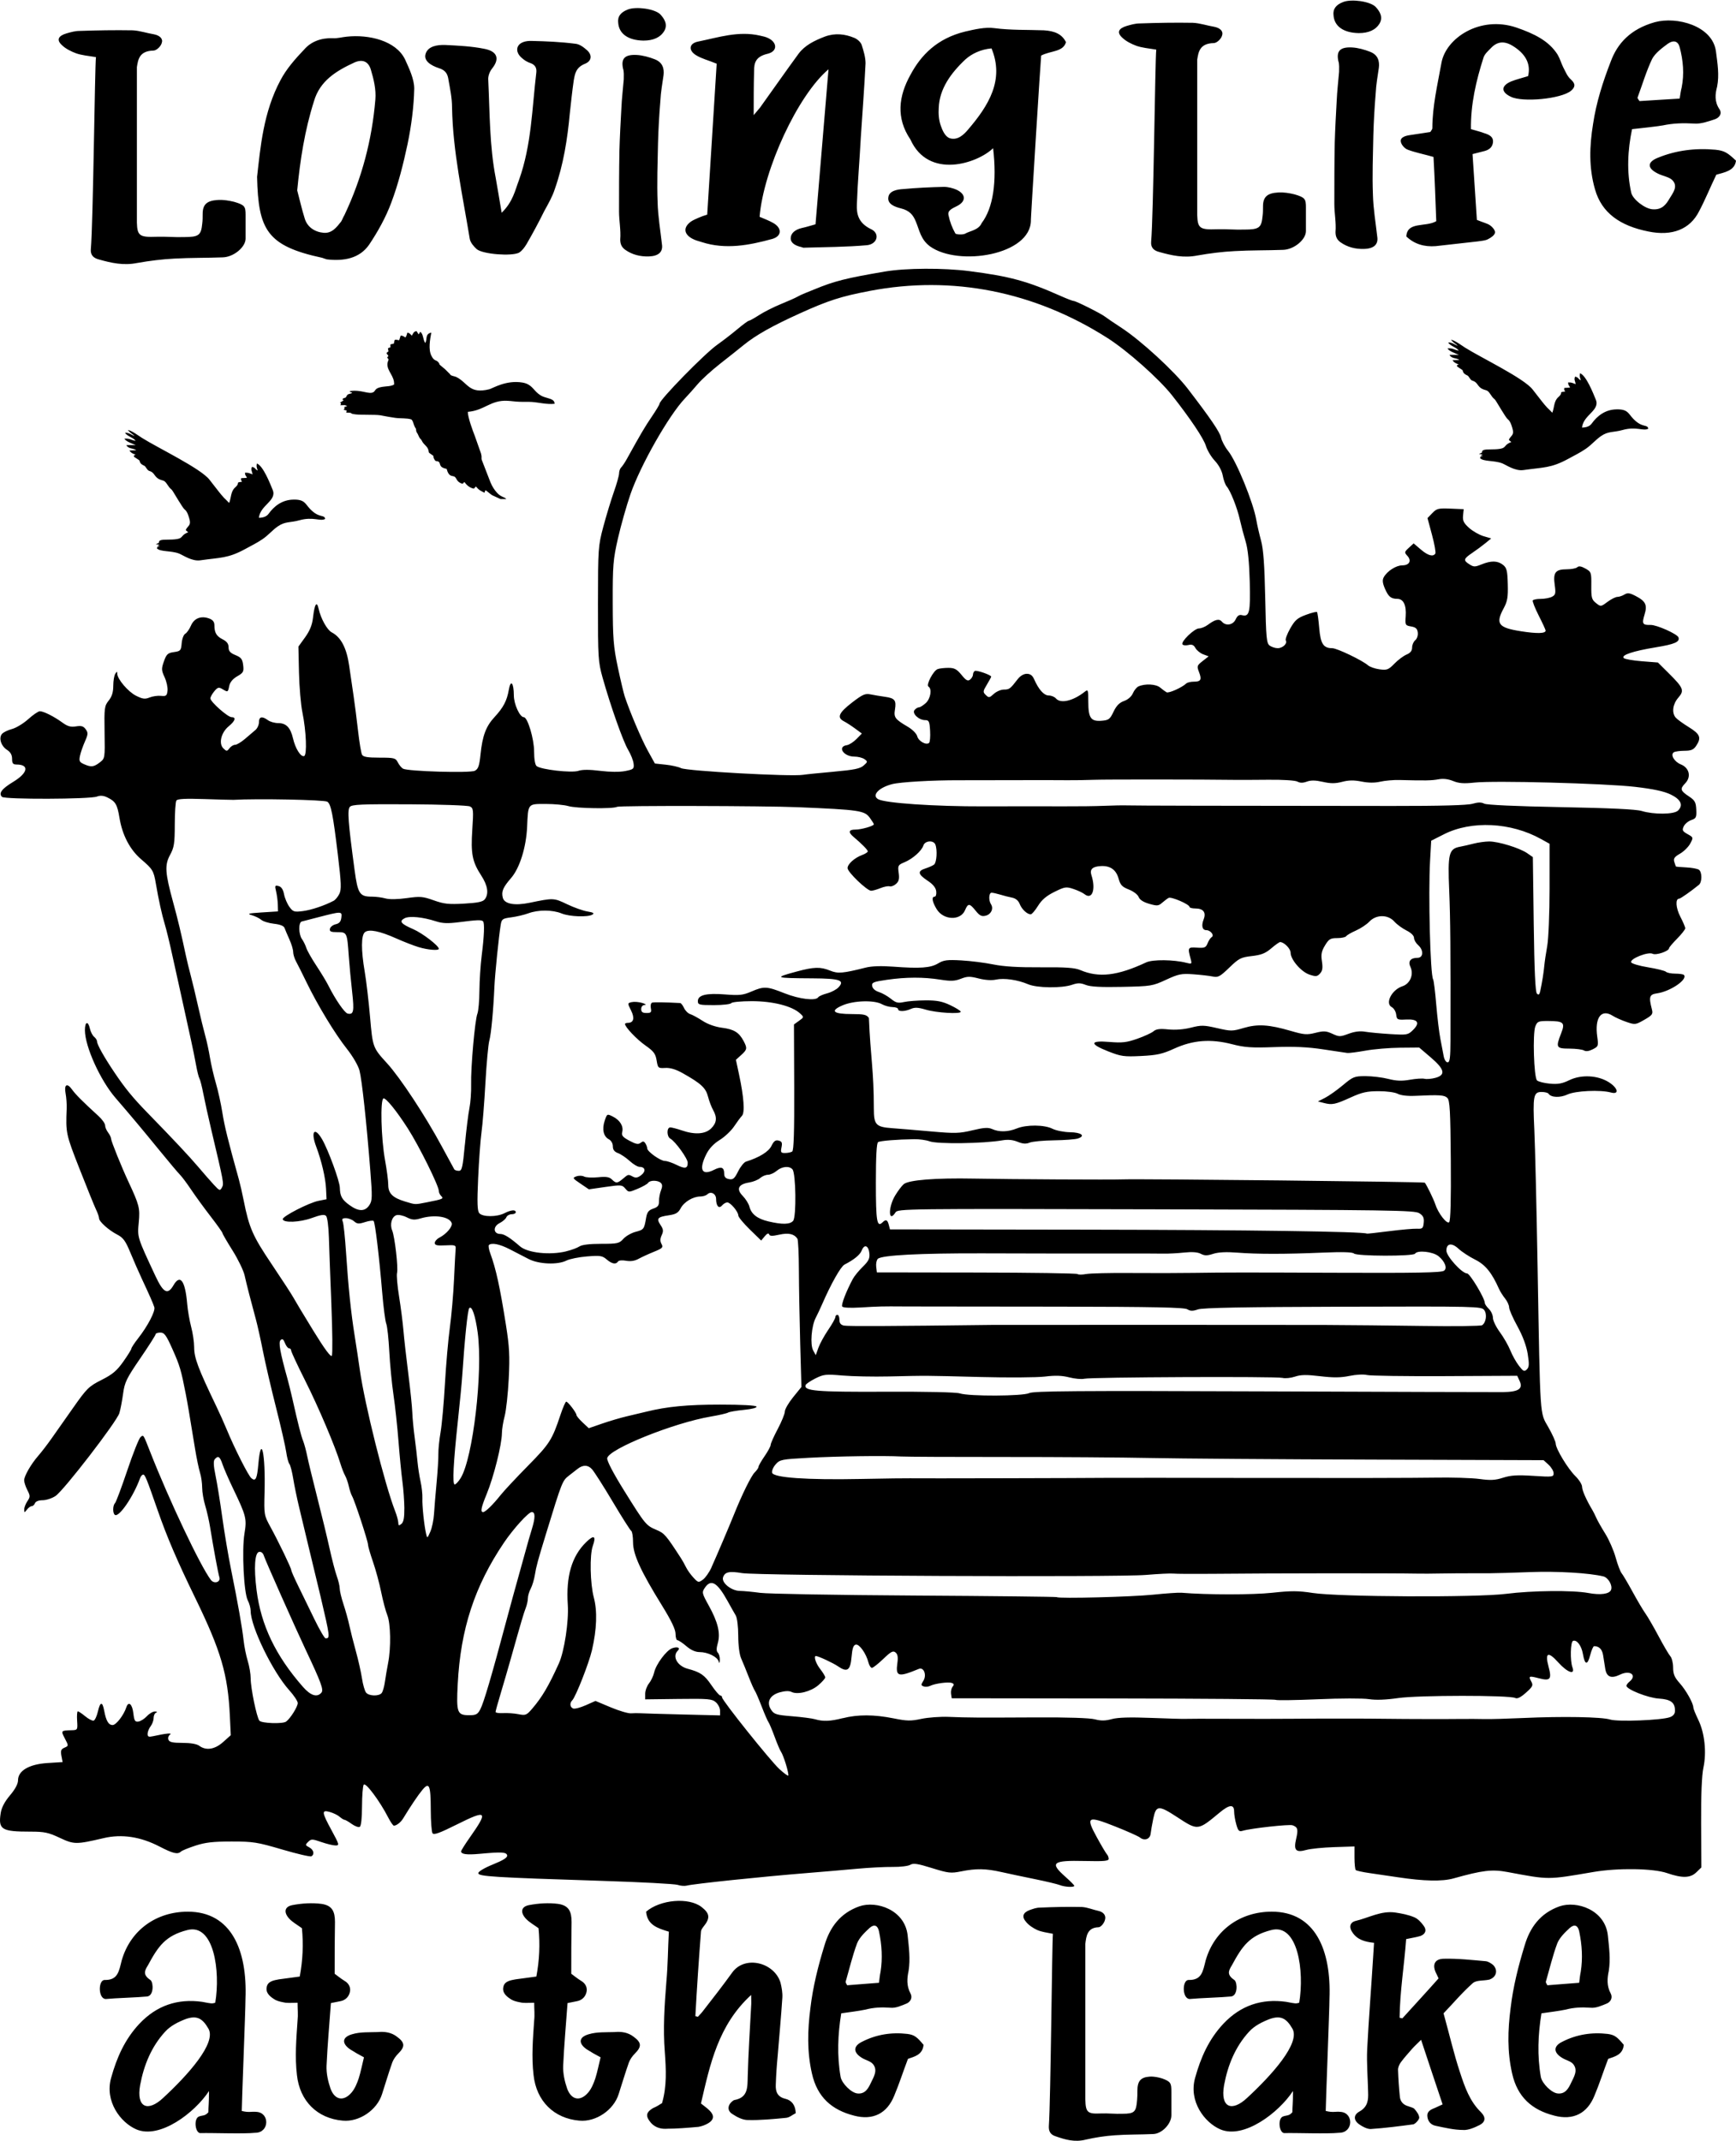 <?xml version="1.0" encoding="UTF-8"?>
<!DOCTYPE svg PUBLIC "-//W3C//DTD SVG 1.0//EN" "http://www.w3.org/TR/2001/REC-SVG-20010904/DTD/svg10.dtd">
<!-- Creator: CorelDRAW -->
<svg xmlns="http://www.w3.org/2000/svg" xml:space="preserve" width="1.352in" height="1.667in" version="1.0" shape-rendering="geometricPrecision" text-rendering="geometricPrecision" image-rendering="optimizeQuality" fill-rule="evenodd" clip-rule="evenodd"
viewBox="0 0 1352.41 1666.66"
 xmlns:xlink="http://www.w3.org/1999/xlink"
 xmlns:xodm="http://www.corel.com/coreldraw/odm/2003">
 <g id="Layer_x0020_1">
  <path id="lovinglifelakeENBSVG.svg" fill="black" d="M649.46 600.52c15.93,-1.42 20.63,-2.38 23.35,-4.79 3.21,-2.85 3.25,-3.13 0.64,-4.99 -1.52,-1.09 -5.07,-1.98 -7.87,-1.98 -8.46,0 -13.55,-7.79 -5.81,-8.91 1.76,-0.26 5.11,-2.4 7.43,-4.76l4.22 -4.3 -5.19 -3.83c-2.85,-2.11 -6.78,-4.66 -8.73,-5.66 -5.69,-2.93 -4.13,-6.59 6.16,-14.54 8.33,-6.42 10.31,-7.3 14.55,-6.44 2.7,0.55 7.74,1.39 11.2,1.87 7.67,1.06 8.97,2.7 7.8,9.89 -1.01,6.2 0.03,7.59 10.11,13.51 3.54,2.07 6.72,5.31 7.25,7.36 0.98,3.8 6.99,7.15 9.22,5.13 0.7,-0.63 1.06,-4.88 0.79,-9.44 -0.43,-7.29 -0.89,-8.28 -3.85,-8.28 -4.98,0 -10.49,-5.28 -8.25,-7.91 0.97,-1.14 2.52,-2.07 3.44,-2.07 0.92,0 3.31,-1.5 5.32,-3.34 3.73,-3.42 4.97,-11.04 2.08,-12.78 -2.07,-1.25 3.76,-12.38 7.14,-13.64 1.41,-0.53 5.16,-0.96 8.34,-0.96 4.73,0 6.59,0.99 10.25,5.46 3.59,4.39 4.91,5.11 6.7,3.65 1.22,-0.99 2.23,-2.72 2.23,-3.83 0,-1.11 0.63,-2.41 1.41,-2.87 1.37,-0.83 12.78,3.13 12.78,4.44 0,0.36 -1.52,3.17 -3.37,6.24 -3.11,5.14 -3.18,5.77 -0.82,8.06 2.35,2.3 2.84,2.23 6.23,-0.88 2.02,-1.85 5.56,-3.37 7.85,-3.37 4.23,0 4.94,-0.53 10.73,-8.06 2,-2.6 4.74,-4.22 7.11,-4.22 2.71,0 4.41,1.26 5.72,4.22 3.56,8.1 7.67,12.67 11.38,12.67 2,0 4.52,1.04 5.6,2.3 3.62,4.25 13.32,2 22.46,-5.21 2.57,-2.03 2.76,-1.51 2.76,7.75 0,12.64 1.99,15.51 10.3,14.85 5.63,-0.45 6.55,-1.14 9.37,-7.06 2.23,-4.68 4.58,-7.07 8.2,-8.35 3.05,-1.07 5.8,-3.48 6.87,-6 0.98,-2.31 2.96,-4.74 4.4,-5.37 5.11,-2.28 13.6,-1.83 16.8,0.88 1.74,1.47 4,3.13 5.02,3.7 1.72,0.94 11.86,-3.58 15.39,-6.86 0.82,-0.77 3.44,-1.39 5.81,-1.39 5.58,0 6.41,-1.52 4.09,-7.5 -1.77,-4.56 -1.59,-5.11 2.81,-8.55l4.7 -3.67 -4.24 -1.58c-2.33,-0.87 -5.05,-3.07 -6.04,-4.87 -1.34,-2.44 -2.75,-3.05 -5.52,-2.37 -2.04,0.5 -4.12,0.27 -4.61,-0.51 -1.36,-2.15 9.3,-12.42 12.89,-12.42 1.73,0 4.84,-1.26 6.91,-2.81 5.63,-4.21 8.83,-4.93 10.93,-2.47 3.08,3.62 8.65,2.69 10.75,-1.8 1.34,-2.87 2.74,-3.79 4.93,-3.23 5.79,1.48 6.64,-2.22 6.02,-26.11 -0.39,-15.06 -1.46,-25.56 -3.18,-31.16 -1.42,-4.65 -3.43,-12.25 -4.47,-16.89 -2.1,-9.43 -7.3,-22.59 -10.31,-26.11 -1.08,-1.27 -2.46,-5.07 -3.07,-8.45 -0.67,-3.7 -3.13,-8.28 -6.18,-11.52 -2.79,-2.96 -5.9,-8.14 -6.92,-11.52 -1.75,-5.83 -12.13,-21.31 -26.41,-39.43 -10.21,-12.94 -34.79,-34.77 -50.28,-44.63 -57.04,-36.32 -120.98,-48.99 -185.2,-36.69 -22.46,4.3 -32.21,7.43 -54.38,17.46 -21.48,9.72 -34.43,17.01 -43.9,24.72 -3.59,2.93 -11.86,9.49 -18.36,14.58 -6.5,5.09 -14.3,12.18 -17.34,15.76 -3.03,3.57 -7.55,8.63 -10.03,11.23 -12.48,13.07 -34.69,52.13 -42.44,74.62 -3.06,8.87 -7.43,24.3 -9.71,34.28 -3.77,16.5 -4.14,21.07 -4.08,50.1 0.06,27.78 0.57,34.32 3.94,50.2 2.13,10.04 4.56,20.33 5.41,22.87 4.1,12.31 13.03,33.28 17.98,42.24l5.52 9.98 8.48 0.91c4.66,0.5 9.99,1.7 11.84,2.67 4.34,2.26 85.84,6.74 95.06,5.22 2.17,-0.36 12.91,-1.45 23.88,-2.42zm556 945.04c-0.48,-0.97 -1.21,-1.94 -1.21,-2.67 2.92,-9.96 5.34,-20.4 8.98,-30.11 1.94,-4.61 6.07,-8.5 9.72,-11.9 3.64,-3.16 6.31,-1.94 7.29,2.67 2.19,10.44 2.91,20.89 1.21,31.57 -0.49,2.19 -0.73,4.61 -1.21,8.5 -8.75,0.73 -16.52,1.22 -24.78,1.94zm5.35 101.52c14.81,3.89 25.74,-1.7 31.33,-15.55 3.89,-9.22 6.8,-18.46 10.69,-28.66 4.61,-1.7 11.42,-2.91 12.15,-10.93 -5.1,-6.07 -7.05,-7.77 -12.63,-8.5 -12.39,-1.46 -24.29,0.48 -35.22,6.07 -7.04,3.4 -7.04,8.26 -0.48,12.39 2.91,1.94 7.04,2.67 8.98,5.1 3.89,4.86 0.48,9.96 -1.7,14.57 -1.94,4.13 -4.37,8.74 -10.2,8.26 -4.86,-0.24 -12.39,-7.77 -13.36,-12.87 -2.91,-16.52 -2.19,-33.28 0.48,-49.55 6.8,-0.97 12.87,-1.7 18.94,-2.91 6.31,-1.7 12.63,-1.94 19.19,-1.46 4.37,0.48 8.98,-1.7 13.11,-3.4 2.91,-1.46 4.37,-4.61 2.67,-7.78 -3.16,-5.83 -2.67,-11.9 -1.46,-17.48 1.46,-9.23 0.24,-18.21 -0.73,-27.69 -2.19,-19.92 -24.29,-27.2 -37.65,-22.59 -15.06,5.34 -23.07,16.51 -27.2,30.6 -4.85,15.79 -8.98,32.06 -10.93,48.81 -2.19,17 -2.67,33.76 1.22,50.76 4.13,18.46 15.54,28.41 32.79,32.79zm-70.93 11.17c4.13,0.24 8.99,-1.94 12.87,-3.89 4.61,-2.43 4.86,-6.07 0.97,-9.96 -8.74,-8.5 -12.63,-19.67 -16.27,-30.84 -4.86,-14.57 -8.26,-29.63 -12.87,-46.15 7.04,-7.28 14.33,-16.03 22.83,-23.56 2.91,-2.43 8.26,-1.7 12.63,-2.67 0.24,0 0.49,-0 0.73,-0.25 5.1,-1.94 6.31,-7.28 2.43,-11.17 -1.46,-1.22 -3.64,-2.67 -5.58,-2.92 -10.93,-0.97 -21.86,-2.18 -32.55,-1.94 -7.77,0 -9.71,5.1 -5.83,12.14l1.46 3.16c-9.47,10.69 -18.94,20.89 -28.17,31.09 -0.73,0 -1.46,-0.24 -2.19,-0.49 0.24,-20.64 3.65,-40.8 5.1,-61.2 4.61,-0.97 8.01,-1.46 11.17,-2.43 3.89,-1.46 5.1,-4.61 2.43,-8.02 -1.94,-2.67 -4.37,-5.34 -7.28,-6.56 -4.62,-1.94 -9.72,-2.91 -14.57,-3.65 -11.17,-1.7 -20.89,4.13 -31.33,6.56 -4.37,1.21 -5.1,5.1 -2.19,8.98 3.65,5.59 9.72,7.29 16.76,8.02l-0.73 11.42c-1.46,23.8 -3.4,47.6 -4.61,71.4 -0.49,11.17 0.48,22.34 0.73,33.52 0.24,6.07 -0.24,11.41 -6.8,15.06 -4.86,2.67 -4.62,7.04 0.24,10.2 2.43,1.7 5.83,3.4 8.5,3.4 11.17,-0.73 22.35,-2.19 33.27,-3.64 1.7,-0.49 4.37,-3.4 4.61,-5.1 0,-2.19 -1.94,-4.86 -3.64,-6.8 -0.97,-1.21 -3.16,-1.46 -4.86,-2.19 -3.64,-0.97 -6.07,-3.4 -6.56,-7.04 -0.73,-7.04 -1.22,-14.33 -1.46,-21.37 0,-1.94 0.97,-4.13 2.19,-5.83 2.67,-3.64 5.83,-7.04 8.74,-10.44 1.94,-2.19 4.13,-4.13 7.04,-7.04 5.83,17.48 11.17,33.76 16.76,50.27l-5.83 2.67c-3.16,1.22 -6.32,2.67 -6.07,6.31 0.24,4.13 2.67,7.04 6.8,7.77 7.04,1.46 14.09,3.16 21.13,3.16zm-168.29 -25.02c-11.9,11.17 -21.13,7.77 -17.97,-9.96 2.91,-15.54 8.74,-29.87 19.43,-41.53 4.13,-4.61 10.44,-7.77 16.27,-9.96 8.5,-2.92 12.87,-0.48 17.49,7.53 6.56,11.17 -16.27,36.43 -35.22,53.91zm29.15 27.44c9.47,-0.24 33.27,0.73 42.5,-0.24 11.17,0 11.41,-15.54 1.21,-16.27 -4.13,-0.48 -5.83,0.73 -11.66,-0.73 0,-6.07 2.91,-78.69 2.91,-87.43 1.46,-37.65 -10.93,-67.76 -44.93,-67.76 -24.53,0 -44.69,14.33 -51.49,37.89 -2.19,8.5 -2.92,15.54 -13.36,15.3 -5.1,0 -5.1,14.81 0.97,14.81 7.28,-0.73 25.01,-1.21 32.06,-1.94 5.34,-0.48 5.1,-10.44 2.91,-12.63 -6.07,-4.13 -5.1,-7.04 -2.19,-11.65 8.01,-14.82 13.6,-23.07 30.6,-27.44 20.89,-5.59 25.99,32.06 21.86,56.59 -2.67,0.73 -2.67,0.73 -10.2,-0.73 -19.19,-2.67 -35.46,2.91 -48.81,17 -11.41,12.14 -17.73,26.47 -22.1,42.26 -5.1,18.22 7.28,34.73 19.67,40.07 18.22,7.77 45.42,-12.87 56.59,-29.87 0,10.44 -0.48,11.42 -0.48,16.52 -2.67,3.16 -4.61,2.19 -7.53,3.4 -4.13,1.94 -2.67,13.12 1.46,12.87zm-154.98 5.1c7.53,-1.7 15.3,-2.91 22.83,-3.4 9.96,-0.73 19.91,-0.49 29.87,-0.97 6.8,-0.24 14.09,-8.02 14.09,-14.57l0 -18.46c0,-6.56 -0.48,-7.77 -7.04,-10.2 -3.16,-0.97 -6.56,-1.7 -9.96,-1.46 -7.04,0.48 -9.47,3.64 -9.47,10.93 0,2.43 0,4.86 -0.24,7.29 -0.73,9.23 -1.94,10.69 -11.42,10.69 -5.59,0.24 -11.17,-0.48 -16.76,-0.24 -10.44,0.48 -11.9,-0.73 -12.14,-10.93l0 -121.19c0.73,-5.83 1.46,-12.63 10.2,-12.87 1.94,0 4.61,-3.4 5.1,-5.83 0.97,-3.15 -0.97,-5.83 -4.61,-6.8 -4.61,-0.97 -8.98,-2.91 -13.36,-3.16 -10.93,-0.24 -21.86,0 -32.78,0.49 -2.67,0 -5.35,0.97 -8.02,1.94 -5.1,1.94 -6.31,5.1 -2.67,9.23 2.19,2.67 5.59,4.86 8.74,6.31 3.4,1.46 7.29,1.94 12.14,2.91 -0.73,8.5 -1.7,128.72 -3.16,149.6 -0.24,4.13 1.22,6.8 5.1,8.02 7.53,2.67 15.06,4.86 23.56,2.67zm-185.78 -120.21c-0.48,-0.97 -1.21,-1.94 -1.21,-2.67 2.91,-9.96 5.34,-20.4 8.98,-30.11 1.94,-4.61 6.07,-8.5 9.72,-11.9 3.64,-3.16 6.31,-1.94 7.29,2.67 2.19,10.44 2.91,20.89 1.21,31.57 -0.48,2.19 -0.73,4.61 -1.21,8.5 -8.75,0.73 -16.52,1.22 -24.78,1.94zm5.34 101.52c14.82,3.89 25.74,-1.7 31.33,-15.55 3.89,-9.23 6.8,-18.46 10.69,-28.66 4.62,-1.7 11.42,-2.91 12.14,-10.93 -5.1,-6.07 -7.04,-7.77 -12.63,-8.5 -12.39,-1.46 -24.29,0.48 -35.21,6.07 -7.04,3.4 -7.04,8.26 -0.49,12.39 2.92,1.94 7.04,2.67 8.99,5.1 3.89,4.86 0.48,9.96 -1.7,14.57 -1.94,4.13 -4.37,8.74 -10.2,8.26 -4.86,-0.24 -12.39,-7.77 -13.36,-12.87 -2.91,-16.52 -2.19,-33.28 0.48,-49.55 6.8,-0.97 12.87,-1.7 18.94,-2.91 6.31,-1.7 12.63,-1.94 19.19,-1.46 4.37,0.49 8.99,-1.7 13.12,-3.4 2.91,-1.46 4.37,-4.61 2.67,-7.78 -3.16,-5.83 -2.67,-11.9 -1.46,-17.48 1.46,-9.23 0.24,-18.22 -0.73,-27.69 -2.19,-19.92 -24.29,-27.2 -37.65,-22.59 -15.06,5.34 -23.07,16.51 -27.2,30.6 -4.86,15.79 -8.98,32.06 -10.93,48.82 -2.19,17 -2.67,33.76 1.22,50.76 4.13,18.46 15.54,28.41 32.78,32.79zm-146.2 10.2c8.26,0 16.76,-0.73 25.02,-1.46 2.67,-0.48 5.34,-1.46 7.77,-2.91 4.37,-2.67 4.61,-6.07 0.97,-9.71 -1.94,-1.94 -4.37,-3.65 -6.8,-5.59 7.05,-30.36 13.36,-60.96 39.1,-84.52 0,3.89 0.24,6.07 0,8.5 -0.97,18.22 -2.19,36.43 -2.67,54.89 -0.24,8.26 0.48,16.51 -10.44,18.46 -0.24,0 -0.49,0.24 -0.97,0.49 -4.37,3.15 -4.86,7.77 -0.48,10.44 3.64,2.43 8.02,4.62 11.9,4.62 9.96,0.24 19.91,-0.73 29.87,-1.7 2.67,-0.24 5.1,-2.43 7.53,-3.65 -0.24,-6.31 -3.16,-9.96 -8.02,-11.17 -6.31,-1.46 -7.77,-5.59 -7.53,-10.93 0.24,-7.53 0.73,-14.81 1.46,-22.34 1.21,-15.06 2.67,-30.36 3.65,-45.41 0.24,-3.89 -0.49,-8.02 -1.46,-11.9 -4.85,-15.54 -27.44,-21.37 -37.4,-8.01 -7.53,10.44 -15.3,20.4 -23.07,30.36 -1.22,1.7 -2.67,2.91 -3.89,4.37 -0.73,-0.24 -1.46,-0.48 -1.94,-0.48 1.21,-22.1 2.67,-43.96 4.37,-65.81 0,-1.22 0.97,-2.67 1.94,-3.89 5.34,-6.56 5.1,-10.2 -1.46,-15.3 -9.96,-7.77 -32.3,-5.83 -43.23,3.64 0.97,10.44 8.98,12.87 17.73,15.55 -0.73,13.11 -0.73,25.98 -1.94,39.1 -1.46,18.22 -2.67,36.43 -1.21,54.65 0.97,13.35 1.7,26.71 -2.19,39.83 -1.46,0.73 -2.67,1.7 -4.13,2.43 -1.21,0.73 -2.91,1.21 -4.13,2.19 -3.89,2.67 -4.37,5.34 -1.46,9.23 3.16,4.61 8.02,6.31 13.11,6.07zm-67.76 -6.31c12.87,1.21 26.72,-8.26 30.6,-20.65 2.67,-8.26 5.1,-16.51 8.02,-24.77 0.97,-2.43 2.67,-4.86 4.61,-6.8 5.34,-5.34 5.34,-8.5 -0.97,-13.11 -4.37,-3.4 -9.47,-4.13 -14.81,-3.64 -6.8,0.24 -13.84,-0.24 -20.16,1.7 -7.77,2.19 -8.26,7.04 -1.7,11.66 3.4,2.19 6.8,4.13 10.93,6.31 -1.46,5.83 -2.43,11.17 -4.13,16.52 -1.22,3.64 -2.92,7.77 -5.35,10.69 -6.07,7.29 -13.11,6.31 -16.51,-2.67 -1.94,-5.58 -3.4,-11.9 -3.16,-17.97 0.73,-16.03 2.19,-32.06 3.4,-48.81l7.28 -1.46c4.13,-0.73 6.8,-3.65 7.53,-7.29 0.73,-3.16 -0.73,-6.56 -4.13,-8.5 -3.16,-1.94 -6.07,-4.37 -7.77,-5.59 0,-14.33 0,-27.2 0.24,-40.31 0,-8.26 -2.19,-12.87 -10.44,-14.09 -7.29,-0.97 -15.3,-0.48 -22.83,0.97 -6.07,1.22 -6.8,5.59 -2.43,10.44 2.67,2.91 6.31,4.85 9.96,7.53 1.21,12.39 0.73,24.77 -1.7,37.64l-16.27 2.19c-3.89,0.73 -8.74,1.46 -9.47,6.07 -0.97,4.86 3.16,7.78 6.8,9.96 2.43,1.21 5.34,1.7 8.02,2.19 2.91,0.24 6.07,0 9.23,0 0,5.1 0.49,9.47 0,13.6 -0.97,14.33 -2.19,28.42 -0.48,42.74 2.19,20.16 15.78,33.76 35.7,35.46zm-184.34 0c12.87,1.21 26.72,-8.26 30.6,-20.65 2.67,-8.26 5.1,-16.51 8.02,-24.77 0.97,-2.43 2.67,-4.86 4.61,-6.8 5.35,-5.34 5.35,-8.5 -0.97,-13.11 -4.37,-3.4 -9.47,-4.13 -14.81,-3.64 -6.8,0.24 -13.84,-0.24 -20.16,1.7 -7.77,2.19 -8.26,7.04 -1.7,11.66 3.4,2.19 6.8,4.13 10.93,6.31 -1.46,5.83 -2.43,11.17 -4.13,16.52 -1.22,3.64 -2.92,7.77 -5.35,10.69 -6.07,7.29 -13.11,6.31 -16.51,-2.67 -1.94,-5.58 -3.4,-11.9 -3.16,-17.97 0.73,-16.03 2.19,-32.06 3.4,-48.81l7.29 -1.46c4.13,-0.73 6.8,-3.65 7.53,-7.29 0.73,-3.16 -0.73,-6.56 -4.13,-8.5 -3.16,-1.94 -6.07,-4.37 -7.77,-5.59 0,-14.33 0,-27.2 0.24,-40.31 0,-8.26 -2.19,-12.87 -10.44,-14.09 -7.29,-0.97 -15.3,-0.48 -22.83,0.97 -6.07,1.22 -6.8,5.59 -2.43,10.44 2.67,2.91 6.31,4.85 9.96,7.53 1.21,12.39 0.72,24.77 -1.7,37.64l-16.27 2.19c-3.89,0.73 -8.74,1.46 -9.47,6.07 -0.97,4.86 3.16,7.78 6.8,9.96 2.43,1.21 5.34,1.7 8.02,2.19 2.91,0.24 6.07,0 9.23,0 0,5.1 0.48,9.47 0,13.6 -0.97,14.33 -2.19,28.42 -0.49,42.74 2.19,20.16 15.79,33.76 35.7,35.46zm-139.87 -17.73c-11.9,11.17 -21.13,7.77 -17.97,-9.96 2.91,-15.54 8.74,-29.87 19.43,-41.53 4.13,-4.61 10.44,-7.77 16.27,-9.96 8.5,-2.92 12.87,-0.48 17.48,7.53 6.56,11.17 -16.27,36.43 -35.21,53.91zm29.14 27.44c9.47,-0.24 33.27,0.73 42.5,-0.24 11.17,0 11.41,-15.54 1.21,-16.27 -4.13,-0.48 -5.83,0.73 -11.66,-0.73 0,-6.07 2.91,-78.69 2.91,-87.43 1.46,-37.65 -10.93,-67.76 -44.93,-67.76 -24.53,0 -44.69,14.33 -51.48,37.89 -2.19,8.5 -2.92,15.54 -13.36,15.3 -5.1,0 -5.1,14.81 0.97,14.81 7.29,-0.73 25.02,-1.21 32.06,-1.94 5.34,-0.48 5.1,-10.44 2.91,-12.63 -6.07,-4.13 -5.1,-7.04 -2.19,-11.65 8.02,-14.82 13.6,-23.07 30.6,-27.44 20.89,-5.59 25.98,32.06 21.85,56.59 -2.67,0.73 -2.67,0.73 -10.2,-0.73 -19.19,-2.67 -35.46,2.91 -48.82,17 -11.41,12.14 -17.73,26.47 -22.1,42.26 -5.1,18.22 7.29,34.73 19.67,40.07 18.22,7.77 45.42,-12.87 56.59,-29.87 0,10.44 -0.48,11.42 -0.48,16.52 -2.67,3.16 -4.61,2.19 -7.53,3.4 -4.13,1.94 -2.67,13.11 1.46,12.87zm1120.95 -1582.38c-0.61,-0.97 -1.54,-1.94 -1.54,-2.67 3.69,-9.96 6.75,-20.4 11.35,-30.11 2.45,-4.61 7.67,-8.5 12.27,-11.9 4.6,-3.16 7.98,-1.94 9.2,2.67 2.76,10.44 3.68,20.89 1.54,31.57 -0.61,2.19 -0.92,4.61 -1.54,8.5 -11.05,0.73 -20.86,1.21 -31.3,1.94zm6.75 101.52c18.72,3.88 32.52,-1.7 39.58,-15.54 4.91,-9.23 8.59,-18.46 13.5,-28.66 5.83,-1.7 14.42,-2.91 15.34,-10.93 -6.44,-6.07 -8.9,-7.77 -15.95,-8.5 -15.65,-1.46 -30.69,0.48 -44.49,6.07 -8.9,3.4 -8.9,8.26 -0.61,12.39 3.68,1.94 8.9,2.67 11.35,5.1 4.91,4.86 0.61,9.96 -2.15,14.57 -2.45,4.13 -5.52,8.74 -12.88,8.26 -6.14,-0.24 -15.65,-7.77 -16.87,-12.87 -3.69,-16.52 -2.76,-33.27 0.61,-49.55 8.59,-0.97 16.26,-1.7 23.93,-2.91 7.98,-1.7 15.95,-1.94 24.24,-1.46 5.52,0.49 11.35,-1.7 16.57,-3.4 3.68,-1.45 5.52,-4.61 3.37,-7.77 -3.99,-5.83 -3.37,-11.9 -1.84,-17.49 1.84,-9.23 0.3,-18.22 -0.92,-27.69 -2.76,-19.92 -30.69,-27.2 -47.56,-22.59 -19.02,5.34 -29.15,16.52 -34.36,30.6 -6.14,15.79 -11.35,32.06 -13.81,48.82 -2.76,17 -3.38,33.76 1.53,50.76 5.22,18.46 19.64,28.41 41.42,32.79zm-165.35 11.41l32.52 -3.65c2.76,-0.48 5.52,-0.48 7.98,-1.7 2.45,-1.22 5.21,-3.16 5.52,-5.1 0.31,-1.7 -1.84,-4.37 -3.99,-5.83 -2.15,-1.46 -5.52,-2.19 -10.12,-4.13 -1.23,-17.24 -2.15,-34.24 -3.38,-51.24 4.3,-1.21 7.06,-1.7 9.51,-2.43 4.3,-1.22 6.14,-3.65 6.44,-7.05 0.31,-3.88 -2.76,-5.58 -6.75,-6.8 -3.07,-1.21 -6.44,-1.94 -10.43,-3.16 -0.31,-19.19 3.99,-37.64 9.82,-55.86 0.92,-2.67 3.37,-4.85 5.52,-7.04 4.91,-5.34 10.43,-6.07 17.18,-1.94 9.51,5.83 14.42,13.6 11.97,23.56 -4.6,1.46 -8.9,2.43 -13.19,4.13 -7.98,3.4 -7.98,8.26 -0.31,11.9 9.2,4.61 39.27,1.7 46.94,-4.61 3.38,-2.91 3.69,-5.34 0,-8.74 -3.07,-2.67 -4.29,-6.31 -6.13,-9.71 -1.53,-3.16 -2.46,-6.56 -4.3,-9.71 -6.75,-10.69 -18.1,-16.28 -32.22,-21.13 -28.23,-9.47 -54.92,8.26 -58.3,27.69 -3.07,17 -7.06,33.76 -7.06,50.76 0,0.97 -0.92,1.7 -1.54,2.92 -5.22,0.73 -10.43,1.7 -15.96,2.43 -3.37,0.48 -7.67,1.7 -7.06,5.1 0.31,2.19 2.76,5.34 5.52,6.31 5.83,2.19 12.27,3.4 19.94,5.59 0.92,16.27 1.54,33.51 2.15,50.03 -8.29,4.86 -22.7,0 -23.32,11.9 6.13,5.83 13.81,8.26 23.01,7.53zm-55.83 2.19c7.67,-0.24 11.05,-3.65 10.13,-9.47 -1.23,-10.93 -3.07,-21.61 -3.37,-32.54 -0.61,-15.3 0,-30.84 0.31,-46.39 0.31,-10.93 0.92,-21.86 1.84,-32.78 0.31,-6.8 1.54,-13.36 2.46,-19.92 0.61,-5.1 -0.61,-9.96 -6.75,-12.39 -4.3,-1.7 -9.51,-3.16 -14.11,-3.4 -9.51,-0.49 -12.27,2.91 -10.74,10.44 0.92,2.67 0.61,5.83 0.61,8.5 -0.61,7.53 -1.53,15.06 -1.84,22.34 -0.61,10.93 -1.23,22.1 -1.54,33.03 -0.31,15.78 -0.31,31.81 -0.31,47.6 0,7.29 1.54,14.57 0.92,21.86 0,3.64 1.23,6.07 3.99,8.02 5.21,3.64 11.35,5.34 18.41,5.1zm-4.3 -168.06c7.67,0 13.2,-2.43 16.26,-7.53 2.76,-4.86 0.31,-9.23 -3.07,-12.87 -4.3,-4.37 -18.72,-6.31 -25.16,-3.88 -5.83,2.19 -8.29,5.58 -7.67,10.44 0.61,8.5 7.67,13.6 19.64,13.84zm-125.52 173.16c9.51,-1.7 19.33,-2.91 28.84,-3.4 12.58,-0.73 25.16,-0.49 37.74,-0.97 8.59,-0.24 17.8,-8.02 17.8,-14.57l0 -18.46c0,-6.56 -0.61,-7.77 -8.9,-10.2 -3.99,-0.97 -8.28,-1.7 -12.58,-1.46 -8.9,0.48 -11.96,3.64 -11.96,10.93 0,2.43 0,4.85 -0.31,7.28 -0.92,9.23 -2.46,10.69 -14.42,10.69 -7.06,0.24 -14.11,-0.49 -21.17,-0.24 -13.19,0.48 -15.03,-0.73 -15.34,-10.93l0 -121.19c0.92,-5.83 1.84,-12.63 12.89,-12.87 2.45,0 5.83,-3.4 6.44,-5.83 1.22,-3.16 -1.23,-5.83 -5.83,-6.8 -5.83,-0.97 -11.35,-2.91 -16.88,-3.16 -13.8,-0.24 -27.61,0 -41.42,0.49 -3.38,0 -6.75,0.97 -10.13,1.94 -6.44,1.94 -7.98,5.1 -3.38,9.23 2.76,2.67 7.06,4.86 11.05,6.31 4.3,1.46 9.2,1.94 15.34,2.91 -0.92,8.5 -2.15,128.72 -3.99,149.6 -0.31,4.13 1.53,6.8 6.44,8.02 9.51,2.67 19.02,4.86 29.76,2.67zm-193.08 -91.3c-3.68,-1.22 -5.83,-6.31 -7.06,-9.96 -1.53,-4.37 -1.84,-9.23 -1.53,-13.84 0.61,-14.57 9.2,-26.72 20.86,-37.65 4.91,-4.37 11.96,-7.77 20.25,-8.5 10.13,24.53 -2.15,44.44 -18.41,63.39 -3.07,3.64 -7.98,8.5 -14.12,6.56zm-15.34 84.27c22.09,15.79 78.55,6.8 78.55,-20.4 -0.31,0.97 7.67,-126.53 7.98,-128.23 7.36,-3.89 17.18,-2.67 19.33,-10.44 -3.07,-6.31 -8.9,-8.74 -17.18,-9.23 -12.89,-0.49 -25.77,0 -38.66,-1.7 -7.06,-0.97 -15.34,0.97 -22.7,2.67 -21.79,5.34 -34.37,18.22 -42.65,33.76 -9.2,16.52 -11.35,33.52 0,50.27 14.11,31.33 52.16,18.7 64.43,6.8 3.07,26.23 0,46.63 -8.9,58.29 -2.46,5.59 -9.2,6.07 -12.89,8.26 -1.54,0.97 -7.37,0.73 -7.67,-0.24 -2.45,-4.37 -4.3,-9.23 -5.21,-13.84 -1.23,-4.13 3.07,-5.59 6.75,-7.53 7.06,-3.65 6.75,-9.23 -0.61,-12.63 -2.76,-1.21 -6.44,-2.19 -9.81,-2.19 -10.74,0.24 -21.17,0.73 -31.6,1.7 -4.91,0.24 -11.05,1.46 -11.66,6.31 -0.92,5.34 4.91,7.53 9.82,8.74 6.75,1.7 9.51,5.1 11.66,10.44 2.76,6.56 3.69,13.84 11.05,19.19zm-97.84 0.97c16.26,-0.49 32.52,-0.49 48.79,-1.94 8.28,-0.97 10.13,-9.47 2.76,-12.63 -9.82,-4.86 -11.04,-11.9 -10.74,-19.19 0.61,-17.49 2.15,-34.73 3.07,-52.22 1.23,-19.19 2.76,-38.37 3.68,-57.56 0,-4.86 -1.54,-9.71 -3.07,-14.57 -0.92,-2.19 -3.37,-4.37 -5.83,-5.34 -7.06,-2.91 -14.72,-3.89 -22.7,-0.97 -8.28,3.16 -15.65,6.8 -20.56,13.36 -10.13,13.84 -19.94,27.93 -30.07,42.02l-4.91 5.83c0,-11.66 0,-23.07 0.31,-34.49 0,-6.31 1.23,-11.17 10.74,-13.35 7.67,-1.94 7.36,-8.74 0.31,-12.14 -1.84,-0.97 -4.3,-1.46 -6.44,-1.94 -16.87,-3.89 -32.52,1.46 -48.17,4.61 -7.36,1.46 -7.67,7.04 -1.54,10.69 4.3,2.67 9.51,3.88 15.96,6.56l-7.37 117.54c-2.45,0.73 -4.6,1.46 -6.75,2.43 -2.15,0.97 -3.99,1.7 -5.83,2.91 -6.14,4.37 -5.83,9.72 0.92,13.36 2.15,1.21 4.91,1.94 7.36,2.67 18.72,6.07 37.13,2.43 54.92,-2.43 7.67,-2.19 7.67,-8.5 0.92,-12.39 -3.37,-1.94 -7.36,-3.4 -10.74,-4.86 3.07,-36.91 29.76,-94.72 53.69,-114.87l-10.12 120.7c-4.3,1.21 -7.37,2.19 -10.74,2.91 -5.22,1.21 -8.59,4.13 -8.59,8.01 0,3.89 3.99,5.83 8.28,6.8 0.92,0.24 1.54,0.73 2.45,0.49zm-121.18 6.8c7.67,-0.24 11.05,-3.64 10.13,-9.47 -1.22,-10.93 -3.07,-21.61 -3.37,-32.54 -0.61,-15.3 0,-30.84 0.31,-46.39 0.31,-10.93 0.92,-21.85 1.84,-32.78 0.31,-6.8 1.54,-13.36 2.46,-19.91 0.61,-5.1 -0.61,-9.96 -6.75,-12.39 -4.29,-1.7 -9.51,-3.15 -14.11,-3.4 -9.51,-0.49 -12.27,2.91 -10.74,10.44 0.92,2.67 0.61,5.83 0.61,8.5 -0.61,7.53 -1.54,15.06 -1.84,22.34 -0.61,10.93 -1.22,22.1 -1.53,33.03 -0.31,15.79 -0.31,31.81 -0.31,47.6 0,7.28 1.54,14.57 0.93,21.85 0,3.64 1.22,6.07 3.99,8.02 5.21,3.64 11.35,5.34 18.41,5.1zm-4.3 -168.06c7.67,0 13.2,-2.43 16.26,-7.53 2.76,-4.86 0.3,-9.23 -3.07,-12.87 -4.3,-4.37 -18.71,-6.31 -25.16,-3.88 -5.83,2.19 -8.28,5.58 -7.67,10.44 0.61,8.5 7.67,13.6 19.63,13.84zm-96.94 165.15c2.46,-1.46 4.3,-4.13 5.83,-6.56 4.91,-8.5 9.51,-17 13.81,-25.74 3.07,-5.59 6.44,-11.41 8.28,-17.24 6.75,-19.19 9.82,-38.86 11.66,-58.77 0.92,-8.5 1.84,-17.24 3.07,-25.74 0.92,-5.1 1.54,-10.2 8.9,-13.11 5.22,-2.19 5.52,-6.8 1.53,-10.44 -2.45,-2.19 -5.83,-4.85 -9.2,-5.1 -11.35,-1.46 -22.7,-1.94 -33.75,-2.19 -4.6,-0.24 -10.13,0.97 -11.35,5.34 -0.92,4.37 2.45,7.53 6.44,10.2 1.23,0.73 2.76,1.46 4.3,1.94 3.38,1.46 4.3,3.89 3.99,7.04 -3.37,27.93 -3.68,56.35 -13.5,83.79 -3.07,8.02 -4.6,16.76 -13.5,25.5 -1.84,-10.44 -3.07,-18.7 -4.61,-26.96 -4.91,-25.26 -4.6,-50.76 -5.83,-76.26 -0.31,-2.91 0.92,-6.56 3.07,-9.22 5.83,-7.29 4.3,-13.36 -6.44,-15.3 -9.82,-1.94 -19.94,-2.43 -30.07,-2.92 -6.44,-0.24 -13.5,0.98 -15.34,6.8 -1.84,5.59 4.3,9.23 10.13,11.17 5.83,1.7 7.06,5.1 7.67,9.23 1.23,7.04 2.76,14.08 2.76,21.37 0.61,34.49 8.28,68.49 13.81,102.49 0.61,2.91 3.07,5.83 5.52,8.01 4.91,3.89 27,5.59 32.83,2.67zm-152.26 -15.49c-6.84,-0.6 -12.7,-4.5 -14.65,-11.1 -2.28,-7.2 -3.91,-14.7 -5.86,-21.91 2.28,-23.7 5.86,-46.81 13.02,-69.32 4.56,-15.91 17.26,-23.71 31.59,-30.31 6.19,-2.7 10.74,-0.9 12.7,5.41 2.28,7.5 4.23,15.6 3.58,23.41 -2.6,31.21 -10.42,61.22 -24.09,90.02 -0.98,1.5 -1.63,3.6 -2.61,5.1 -3.58,4.5 -7.17,9.3 -13.68,8.7zm2.6 20.7c13.03,1.5 25.4,-0.6 32.89,-11.4 6.84,-10.2 13.02,-21.3 17.26,-32.71 5.54,-14.7 9.44,-30.31 12.7,-45.61 2.93,-14.1 4.88,-28.81 5.21,-43.21 0,-7.5 -3.91,-15.6 -7.17,-22.8 -7.16,-14.7 -28.33,-19.51 -45.26,-17.71 -3.58,0.3 -7.49,1.5 -11.07,1.2 -9.12,-0.3 -16.93,2.7 -22.14,8.7 -7.16,7.5 -14,15.3 -18.56,24 -13.35,24.91 -15.63,52.22 -18.24,75.32 0.98,41.11 7.49,53.72 50.8,63.02 0.98,0.3 2.28,0.9 3.58,1.2zm-147.7 2.8c9.51,-1.7 19.33,-2.91 28.84,-3.4 12.58,-0.73 25.16,-0.48 37.74,-0.97 8.59,-0.24 17.8,-8.02 17.8,-14.57l0 -18.46c0,-6.56 -0.61,-7.77 -8.9,-10.2 -3.99,-0.97 -8.28,-1.7 -12.58,-1.46 -8.9,0.48 -11.96,3.64 -11.96,10.93 0,2.43 0,4.86 -0.31,7.28 -0.92,9.23 -2.46,10.69 -14.42,10.69 -7.06,0.24 -14.11,-0.49 -21.17,-0.24 -13.19,0.48 -15.04,-0.73 -15.34,-10.93l0 -121.19c0.92,-5.83 1.84,-12.63 12.89,-12.87 2.45,0 5.83,-3.4 6.44,-5.83 1.23,-3.16 -1.23,-5.83 -5.83,-6.8 -5.83,-0.97 -11.35,-2.91 -16.87,-3.15 -13.81,-0.24 -27.61,0 -41.42,0.48 -3.37,0 -6.75,0.97 -10.12,1.94 -6.44,1.94 -7.98,5.1 -3.38,9.23 2.76,2.67 7.06,4.86 11.05,6.31 4.29,1.46 9.2,1.94 15.34,2.91 -0.92,8.5 -2.15,128.72 -3.99,149.6 -0.31,4.13 1.54,6.8 6.44,8.02 9.51,2.67 19.02,4.86 29.76,2.67zm283.11 183.85l4.44 0 -0.52 -0.44c-0.07,-0.07 -0.22,-0.15 -0.3,-0.22 -0.07,-0.07 -0.22,-0.15 -0.29,-0.22 -1.78,-0.96 -3.93,-1.41 -6.45,-4.3 -1.78,-2 -3.55,-4.67 -4.81,-7.78l-6.88 -17.7c-0.37,-1.41 0.29,-2 -0.52,-4.81l-4.81 -13.63c-1.56,-3.93 -5.48,-14.52 -5.48,-18.81 13.19,-1.11 17.7,-9.41 31.11,-8.59 2.96,0.15 6.01,0.67 9.04,0.74 3.33,0.15 6.37,-0.07 9.85,0.15 5.78,0.44 11.56,2.07 17.63,1.41 0.07,-2.96 -2.96,-3.7 -5.63,-4.52 -3.33,-0.96 -4.52,-1.33 -7.04,-3.26 -4.07,-3.19 -5.34,-7.56 -12.37,-8.74 -12.74,-2.15 -23.25,4.52 -25.77,5.19 -15.85,4 -16.67,-4.89 -25.56,-9.41 -1.64,-0.74 -2.38,-0.67 -3.7,-1.19 -1.41,-0.59 -0.52,-0.07 -1.48,-1.19l-3.86 -3.85c-7.18,-5.85 -2.74,-2.52 -5.26,-5.48 -1.55,-1.85 -3.18,-0.59 -5.33,-4.96 -2.52,-5.04 -1.04,-12.67 -0.07,-18 -5.19,1.04 -2.89,5.48 -4.74,8.07 -2.01,-3.11 -1.26,-6.74 -3.86,-8.74l-1.26 2.07 -1.63 -2.59c-2.45,0.37 -2.59,1.93 -3.7,3.56 -1.2,-1.19 -1.48,-2 -3.42,-2.37 -0.59,1.63 -0.52,2.44 -1.56,3.78 -1.33,-0.67 -1.55,-1.41 -3.7,-1.48 -0.37,0.89 -0.81,2.89 -1.19,3.63 -3.48,-0.59 -3.63,-1.11 -4.07,2.59l-2.74 0.67c-0.15,3.04 0.81,1.85 -1.85,2.89 0.29,4.07 1.18,1.41 -1.19,3.78 0.52,1.56 1.11,1.19 1.33,2 0.23,0.81 0.15,0.15 -0.3,0.89 -0.22,0.37 -0.3,0.59 -0.37,0.52 0,-0.07 -0.15,0.15 -0.22,0.22 2.22,1.85 0.59,1.56 0.29,4.81 -0.37,5.7 5.64,9.56 5.19,16.15 -2.59,1.48 -6.07,1.26 -9.18,1.78 -5.93,0.96 -5.11,2.89 -6.75,4 -3.48,2.37 -9.41,-2.15 -18.73,-0.67 0.88,1.48 0.67,0.22 2.07,1.48 -2.88,1.04 -3.55,0.52 -4.52,2.59 -0.89,1.78 -1.48,0.74 -2.67,1.78 -1.85,1.7 2.74,0.15 -1.26,2.44 -2.15,1.19 -0.67,0.52 -0.52,1.04 0.44,1.19 0.22,0.3 -0.37,1.63 2.52,0.15 3.63,-0.59 5.34,0.81l-2.52 0.67c1.25,1.11 0.67,0.07 0.51,1.04l-0.67 1.04 2.38 0.59 -0.44 1.56c6.37,0.22 1.92,0.59 6,1.26 2.15,0.37 4.81,0.44 6.96,0.44 17.92,0.15 10.07,0.22 25.19,2.44 3.92,0.59 9.33,0.07 12.67,1.26 1.55,1.48 1.48,3.56 2.67,5.85 1.33,2.44 0.67,0.3 1.04,2.89 0.22,1.33 0.44,1.11 1.19,2.52 0.52,0.96 0.97,2.3 1.48,3.04 0.97,1.41 0.97,0.74 1.71,2.22 1.56,3.33 4.36,4.15 5.19,7.41 0.44,1.63 -0.15,1.7 1.4,2.67 4.44,2.96 1.19,1.11 3.33,4.67 1.11,1.85 1.56,0.74 3.05,1.56 2.22,1.26 -0.37,4.37 6.37,5.63 1.78,6.59 4.22,5.04 6.14,6.07 1.85,1.04 1.34,4.07 6.15,5.56 1.85,-1.04 0.07,-0.59 1.63,-1.33 1.48,2.15 4.07,4.59 7.33,5.11l1.55 -1.7c2.68,2.96 2.45,2.67 6.67,4.89l0.74 -2c1.63,0.89 3.19,2.59 5.27,3.93l6.67 3.04zm-285.24 -49.01c-2.62,-1.05 -4.1,-2.71 -7.43,-2.62 1.93,2.97 6.3,3.58 8.3,6.29 -3.67,-0.52 -4.54,-2.09 -8.83,-1.66 1.58,2.36 6.03,3.76 8.91,4.98l-7.33 0c1.75,3.23 5.06,2.09 7.77,4.02l-5.41 0.17c0.96,1.57 2.35,2.45 4.81,3.24 -2.45,1.48 -1.14,-0.09 -1.22,1.66 0.87,0.7 3.49,2.19 3.85,2.54 1.22,1.22 0.08,0.44 1.04,2.1 1.06,1.75 2.97,2.09 3.68,2.71l1.31 1.83c1.66,2.44 2,1.4 4.1,2.8 2.27,1.57 2.62,4.54 6.74,5.94 3.5,1.14 3.06,0.52 6.56,5.59 0.08,0.09 0.17,0.17 0.25,0.35 1.31,1.66 1.58,0.96 3.15,3.67l4.2 6.9c1.31,1.83 3.06,5.33 4.81,6.81 1.58,1.31 2.35,3.41 3.23,6.29 1.93,6.03 -0.61,5.68 -2.52,9.26 0.52,1.66 -0.44,-0.09 0.69,1.05 0.08,0.09 0.52,0.35 1.14,0.96 -8.13,3.15 -0.87,5.77 -17.56,5.77 -4.81,0 -4.99,1.13 -5.07,1.4 -0.08,0 -0.08,0.17 -0.08,0.17 -0.52,1.31 0.52,0.35 -0.35,0.96 -0.08,0.09 -1.83,0.79 -2.19,1.05l3.06 0.26c-1.58,0.7 -2.54,0.87 0.09,1.31 -2.79,0.7 -1.31,-0.44 -2.27,1.57 2.45,2.88 11.09,1.66 17.31,4.11 3.23,1.31 9.95,6.12 16.42,5.24 15.73,-2.27 21.41,-1.4 34.78,-8.65 5.06,-2.8 9.18,-4.72 13.8,-7.86 4.91,-3.41 7.43,-6.82 11.8,-9.87 5.86,-4.11 9.79,-2.8 16.87,-4.81 10.93,-3.06 16.17,1.13 20.1,-1.05 -0.7,-3.76 -4.54,-0.18 -11.8,-7.78 -3.85,-4.02 -4.1,-7.52 -13.11,-7.25 -8.47,0.17 -14.77,4.89 -19.22,11.1 -1.58,2.09 -4.02,2.97 -7.51,3.06 1.04,-9.96 14.24,-13.28 10.74,-21.76 -2,-4.89 -7.43,-18.79 -12.32,-20.54 -0.52,2.54 0,3.32 0.7,5.5 -2.62,-1.22 -1.4,-2.09 -4.46,-2.88 -1.14,2.1 0,3.5 0.44,5.85 -2.62,-0.79 -2.8,-1.4 -5.94,-1.31 0.17,2.8 0.87,2.01 1.48,4.02l-4.46 0.26c-0.25,2.88 0.09,0.78 0.62,2.8 -5.78,0.7 -0.79,0.52 -5.24,4.37 -3.59,3.06 -3.06,8.13 -4.72,12.15 -0.7,-0.87 -2.89,-2.89 -4.02,-4.02 -1.66,-1.75 -2.45,-2.89 -3.85,-4.55l-7.43 -9.52c-6.82,-8.83 -40.11,-24.73 -52.61,-32.59 -2.62,-1.66 -7.95,-5.68 -11.01,-6.2 0.7,0.96 1.14,1.4 2.27,2.36l2.1 1.57c0.52,0.52 0.44,0.44 0.87,0.87zm1030.76 -70.29c-2.62,-1.05 -4.1,-2.71 -7.43,-2.62 1.93,2.97 6.3,3.59 8.3,6.29 -3.67,-0.52 -4.54,-2.09 -8.82,-1.66 1.58,2.36 6.03,3.76 8.91,4.98l-7.33 0c1.74,3.23 5.06,2.1 7.76,4.02l-5.41 0.17c0.96,1.57 2.36,2.45 4.81,3.24 -2.45,1.48 -1.14,-0.09 -1.22,1.66 0.87,0.7 3.5,2.19 3.85,2.54 1.22,1.22 0.09,0.44 1.04,2.1 1.06,1.75 2.98,2.09 3.68,2.71l1.31 1.83c1.67,2.44 2,1.4 4.1,2.8 2.27,1.57 2.62,4.54 6.74,5.94 3.5,1.13 3.06,0.52 6.56,5.59 0.08,0.09 0.17,0.17 0.26,0.35 1.31,1.66 1.57,0.96 3.14,3.67l4.2 6.9c1.31,1.84 3.06,5.33 4.8,6.82 1.58,1.31 2.35,3.41 3.23,6.29 1.93,6.03 -0.61,5.68 -2.52,9.26 0.52,1.66 -0.44,-0.09 0.69,1.05 0.08,0.09 0.52,0.35 1.14,0.96 -8.13,3.15 -0.87,5.77 -17.56,5.77 -4.81,0 -4.99,1.13 -5.07,1.4 -0.08,0 -0.08,0.18 -0.08,0.18 -0.52,1.31 0.52,0.35 -0.35,0.96 -0.08,0.09 -1.83,0.78 -2.18,1.05l3.06 0.26c-1.57,0.7 -2.54,0.87 0.09,1.31 -2.79,0.7 -1.31,-0.44 -2.27,1.57 2.45,2.88 11.09,1.66 17.31,4.11 3.22,1.31 9.95,6.12 16.42,5.24 15.73,-2.27 21.41,-1.4 34.78,-8.65 5.06,-2.8 9.18,-4.72 13.8,-7.87 4.9,-3.41 7.43,-6.81 11.8,-9.87 5.86,-4.11 9.8,-2.8 16.87,-4.81 10.92,-3.06 16.17,1.14 20.1,-1.05 -0.7,-3.76 -4.54,-0.18 -11.8,-7.78 -3.85,-4.02 -4.1,-7.52 -13.11,-7.25 -8.47,0.17 -14.77,4.89 -19.22,11.1 -1.58,2.1 -4.02,2.97 -7.51,3.06 1.04,-9.96 14.24,-13.28 10.74,-21.76 -2,-4.89 -7.43,-18.79 -12.32,-20.54 -0.52,2.54 0,3.32 0.7,5.5 -2.62,-1.22 -1.4,-2.09 -4.45,-2.88 -1.14,2.1 0,3.5 0.43,5.85 -2.62,-0.79 -2.8,-1.4 -5.94,-1.31 0.17,2.8 0.87,2.01 1.48,4.02l-4.45 0.26c-0.26,2.88 0.08,0.78 0.62,2.8 -5.78,0.7 -0.79,0.52 -5.24,4.37 -3.59,3.06 -3.06,8.13 -4.72,12.15 -0.7,-0.87 -2.89,-2.89 -4.02,-4.02 -1.67,-1.75 -2.45,-2.89 -3.85,-4.54l-7.43 -9.52c-6.82,-8.83 -40.11,-24.73 -52.61,-32.6 -2.62,-1.66 -7.95,-5.68 -11.01,-6.2 0.7,0.96 1.14,1.4 2.27,2.36l2.1 1.57c0.52,0.52 0.44,0.44 0.87,0.87zm171.64 361.91c4.33,-4.22 2.3,-8.69 -5.74,-12.57 -5.15,-2.49 -13.38,-4.25 -27.58,-5.91 -23.52,-2.74 -109.89,-5.04 -125.38,-3.33 -8.13,0.9 -11.93,0.61 -16.44,-1.22 -3.88,-1.58 -7.78,-2.04 -11.5,-1.34 -5.28,0.98 -10.04,1.07 -30.45,0.54 -4.56,-0.11 -11.22,0.47 -14.82,1.3 -4.39,1.02 -9.19,0.98 -14.61,-0.1 -5.91,-1.18 -9.95,-1.12 -15.09,0.22 -5.41,1.41 -8.87,1.41 -15.07,0.02 -5.76,-1.3 -9.3,-1.35 -12.44,-0.19 -3.09,1.14 -5.28,1.13 -7.36,-0.01 -1.71,-0.94 -11.3,-1.54 -22.67,-1.43 -10.83,0.11 -22.89,0.15 -26.79,0.09 -23.3,-0.35 -100.15,-0.39 -108.75,-0.06 -5.64,0.22 -15.04,0.36 -20.89,0.32 -12.79,-0.1 -24.2,-0.11 -39.01,-0.04 -16.4,0.07 -36.84,0.11 -45.31,0.07 -20.94,-0.07 -46.1,1.39 -52.41,3.05 -10.39,2.74 -15.9,8.64 -10.88,11.66 5.14,3.09 44.17,5.75 82.59,5.62 22.54,-0.07 50.2,-0.09 61.47,-0.02 11.27,0.06 25.81,-0.12 32.31,-0.41 6.5,-0.29 14.66,-0.43 18.13,-0.31 5.87,0.2 69.68,0.33 206.17,0.43 37.72,0.03 58.42,-0.54 62.42,-1.7 4.29,-1.25 6.87,-1.28 9.14,-0.1 1.96,1.02 24.64,2.05 59.73,2.71 37.98,0.71 58.65,1.69 62.88,2.98 9.56,2.91 25.23,2.76 28.34,-0.27zm-929.5 69.02c3.23,-4.26 2.26,-10.67 -2.8,-18.44 -7.02,-10.8 -8.23,-17 -6.98,-35.85 1.01,-15.22 0.86,-16.65 -1.85,-17.98 -1.62,-0.8 -22.91,-1.55 -47.3,-1.67 -37.29,-0.18 -44.65,0.14 -46.27,2.04 -2.02,2.37 -1.29,12.03 3.7,49.06 2.52,18.67 3.93,20.83 13.54,20.83 3.09,0 7.84,0.62 10.55,1.38 3.05,0.85 9.37,0.76 16.54,-0.25 10.5,-1.47 12.52,-1.31 21.06,1.74 8.02,2.85 11.61,3.24 23.64,2.56 10.81,-0.62 14.65,-1.43 16.16,-3.41zm-103.38 72.22c-0.94,-8.3 -2.13,-20.97 -2.64,-28.15 -1.29,-18.22 -1.39,-18.44 -8.86,-18.44 -5.1,0 -6.21,-0.5 -5.8,-2.62 0.28,-1.44 2.29,-3.02 4.45,-3.52 2.87,-0.65 4.07,-2.08 4.45,-5.25 0.59,-4.97 0.32,-4.97 -18.64,-0.06 -5.63,1.46 -11.13,2.88 -12.22,3.16 -2.63,0.68 -2.51,9.91 0.18,13.7 1.19,1.67 2.7,4.76 3.37,6.87 0.67,2.11 4.19,8.33 7.83,13.82 3.64,5.49 7.82,12.41 9.3,15.36 5.41,10.82 12.68,21.41 15.08,21.95 4.65,1.06 5.22,-1.67 3.5,-16.84zm855.63 37.51c0.15,-70.7 -0.05,-94.19 -0.99,-116.67 -1.2,-28.54 -0.27,-32.31 8.35,-33.93 2.44,-0.45 7.26,-1.56 10.73,-2.45 3.47,-0.89 8.87,-1.64 12.01,-1.66 7.18,-0.05 23.84,5.07 29.66,9.11l4.42 3.07 0.69 52.28c0.48,36.09 1.25,52.82 2.48,54.02 1.33,1.3 1.99,0.81 2.58,-1.94 1.48,-6.88 2.69,-14.42 3.17,-19.81 0.27,-2.96 1.29,-9.87 2.28,-15.36 0.99,-5.49 1.8,-25.65 1.81,-44.78l0.01 -34.8 -6.7 -3.72c-23.44,-13.02 -54.13,-14.52 -75.55,-3.7l-9.96 5.04 -0.88 15.58c-1.47,25.98 0.15,88.85 2.37,92.37 0.5,0.79 1.59,9.61 2.43,19.6 0.84,9.99 2.28,21.97 3.2,26.61 0.92,4.65 2.08,10.7 2.57,13.44 0.5,2.82 1.85,4.99 3.09,4.99 1.74,0 2.2,-3.57 2.23,-17.28zm-767.8 81.41c1.05,-11.19 2.63,-23.97 3.52,-28.39 0.89,-4.42 1.49,-12.72 1.34,-18.43 -0.35,-13.11 2.94,-50.21 4.89,-55.22 0.81,-2.07 1.52,-10.11 1.57,-17.88 0.06,-7.76 0.85,-19.98 1.75,-27.16 1.98,-15.6 2.37,-25.59 1.05,-26.87 -1.27,-1.24 -4.5,-1.12 -18.44,0.66 -8.95,1.15 -13.09,1 -18.13,-0.63 -10.36,-3.36 -20.74,-4.38 -24.52,-2.41 -4.5,2.35 -2.92,4.33 6.76,8.52 7.11,3.08 19.89,12.88 19.89,15.26 0,1.58 -8.56,0.87 -15.76,-1.31 -3.9,-1.18 -11.73,-4.23 -17.41,-6.77 -12.87,-5.76 -21.21,-7.42 -24.38,-4.86 -3.01,2.43 -3.06,13.85 -0.15,30.89 1.21,7.08 3.07,22.9 4.14,35.15 2.06,23.71 2.13,23.91 13.28,36.1 10.24,11.21 29.9,41.05 42.61,64.68 4.95,9.2 9.33,17.25 9.73,17.88 0.4,0.63 1.99,1.15 3.53,1.15 2.45,0 3.04,-2.57 4.7,-20.35zm-29.44 44.83c12.38,-2.43 13.13,-2.76 10.98,-4.87 -1.01,-0.99 -1.84,-2.73 -1.84,-3.87 0,-4.04 -15.39,-35.07 -24.2,-48.81 -8.76,-13.65 -17.1,-23.92 -18.93,-23.3 -2.61,0.88 -1.85,31.15 1.2,47.92 1.39,7.6 2.52,16.31 2.52,19.35 0,6.65 3.39,10.05 12.88,12.93 8.6,2.61 7.54,2.57 17.39,0.65zm285.16 14.45c2.6,-3.06 2.16,-36.92 -0.51,-40.06 -2.45,-2.88 -8.18,-2.35 -12.3,1.14 -2,1.69 -5.06,3.07 -6.81,3.07 -1.75,0 -4.48,1.15 -6.07,2.55 -1.59,1.4 -5.47,2.96 -8.62,3.46 -8.41,1.33 -10.19,5.1 -4.96,10.45 2.3,2.35 4.65,6.13 5.22,8.39 1.46,5.77 6.16,9.43 14.7,11.45 10.91,2.58 16.91,2.44 19.36,-0.44zm464.31 8.07c9.35,-1.19 19.13,-2.05 21.72,-1.92 4.22,0.22 4.78,-0.28 5.22,-4.66 0.38,-3.82 -0.37,-5.44 -3.45,-7.41 -3.58,-2.29 -22.04,-2.56 -205.06,-3.03 -196.49,-0.5 -201.18,-0.44 -203.01,2.42 -5.53,8.63 -5.83,-3.91 -0.31,-13.08 2.17,-3.62 5.19,-7.63 6.7,-8.91 3.86,-3.28 24.72,-4.94 54.76,-4.36 28.3,0.54 107.36,0.97 115.85,0.62 13.29,-0.54 234.66,1.86 235.31,2.55 1.35,1.43 7,13.03 8.23,16.87 2.19,6.89 9,15.66 10.79,13.91 1.09,-1.06 1.52,-17.41 1.28,-48.06 -0.3,-38.6 -0.76,-46.84 -2.7,-48.72 -2.32,-2.26 -5.92,-2.49 -25.24,-1.6 -5.8,0.27 -11.06,-0.36 -13.4,-1.6 -2.17,-1.16 -8.66,-2.05 -14.88,-2.04 -9.04,0.01 -12.94,0.87 -21.56,4.79 -12.24,5.56 -14.61,6.06 -21,4.42l-4.73 -1.22 5.52 -2.81c3.03,-1.55 9.3,-5.98 13.92,-9.85 7.92,-6.63 8.94,-7.04 17.66,-7.04 5.09,0 13.06,0.96 17.7,2.15 6.32,1.61 10.58,1.77 16.88,0.65 4.63,-0.82 9.75,-1.15 11.36,-0.74 1.62,0.41 5.41,0.09 8.42,-0.72 8.28,-2.23 7.3,-6.66 -3.56,-15.92l-9 -7.68 -15.02 0.13c-8.26,0.07 -20.34,1.09 -26.84,2.27 -6.5,1.17 -12.89,1.99 -14.19,1.81 -1.3,-0.18 -9.81,-1.46 -18.91,-2.83 -11.9,-1.8 -22.52,-2.29 -37.83,-1.74 -17.92,0.65 -23.14,0.29 -33.1,-2.28 -16.55,-4.26 -30.32,-3.21 -44.92,3.44 -9.29,4.23 -13.37,5.14 -25.75,5.76 -13.4,0.66 -15.7,0.34 -25.61,-3.55 -14.9,-5.85 -14.57,-8.66 0.89,-7.38 9.91,0.81 13.34,0.42 21.67,-2.5 5.44,-1.91 11.13,-4.53 12.63,-5.81 2.06,-1.76 4.9,-2.13 11.5,-1.46 5.5,0.55 12.09,0.04 17.67,-1.38 8.04,-2.04 10.02,-2 20.34,0.37 10.87,2.5 11.9,2.49 20.7,-0.11 10.93,-3.22 19.62,-2.69 36.57,2.24 10.48,3.05 12.65,3.22 19.35,1.55 6.51,-1.63 8.32,-1.52 13.18,0.72 5.3,2.45 6.05,2.45 12.65,-0 4.68,-1.74 8.95,-2.28 12.84,-1.6 3.2,0.55 12,1.38 19.54,1.84 13.13,0.8 13.88,0.67 17.71,-3.07 5.84,-5.69 3.94,-8.72 -5.18,-8.27 -6.93,0.34 -7.35,0.13 -7.83,-3.87 -0.28,-2.32 -1.81,-4.91 -3.4,-5.74 -5.51,-2.87 -0.11,-13.54 8.24,-16.28 6.04,-1.98 9.02,-9.17 6.26,-15.07 -2.04,-4.37 0.05,-7.07 5.47,-7.07 4.69,0 4.98,-6.02 0.47,-9.98 -1.73,-1.53 -3.15,-4.04 -3.15,-5.58 0,-1.69 -2.35,-3.98 -5.91,-5.76 -3.25,-1.63 -7.5,-4.75 -9.44,-6.94 -4.96,-5.6 -14.13,-5.57 -19.44,0.06 -2.1,2.22 -6.81,5.35 -10.46,6.95 -3.65,1.6 -7.06,3.58 -7.58,4.4 -0.52,0.82 -3.67,1.49 -7,1.49 -5.31,0 -6.48,0.7 -9.5,5.68 -2.75,4.55 -3.23,7.03 -2.4,12.43 0.78,5.11 0.42,7.41 -1.5,9.48 -2.23,2.41 -3.23,2.5 -8.26,0.82 -6.47,-2.17 -14.65,-11.7 -14.65,-17.07 0,-3.11 -5.11,-8.26 -8.17,-8.26 -0.65,0 -3.76,2.21 -6.91,4.91 -4.52,3.86 -7.74,5.14 -15.1,5.99 -8.56,0.98 -10.07,1.76 -17.57,9 -7.25,7.01 -8.75,7.81 -12.93,6.93 -2.6,-0.55 -9.4,-1.33 -15.11,-1.74 -9.31,-0.67 -11.5,-0.22 -21.28,4.29 -10.54,4.87 -11.65,5.05 -34.11,5.52 -16.57,0.35 -24.7,-0.08 -28.37,-1.52 -4.15,-1.63 -6.22,-1.65 -10.67,-0.12 -8.14,2.8 -27.32,2.57 -34.33,-0.43 -8.11,-3.46 -18.69,-4.98 -25.04,-3.58 -3.3,0.72 -8.41,0.38 -13.37,-0.89 -6.9,-1.77 -8.86,-1.74 -13.9,0.22 -4.73,1.85 -7.81,1.98 -15.96,0.69 -13.13,-2.08 -26.78,-2.04 -41.64,0.11 -10.69,1.55 -11.92,2.07 -11.49,4.87 0.29,1.92 2.31,3.72 5.2,4.64 2.6,0.83 6.81,3.2 9.37,5.27 3.91,3.17 5.52,3.57 10.25,2.53 3.08,-0.68 10.65,-1.26 16.81,-1.28 8.8,-0.04 12.94,0.77 19.25,3.77 4.42,2.1 8.06,4.38 8.1,5.06 0.1,2 -18.93,0.87 -27.29,-1.62 -5.87,-1.75 -8.54,-1.88 -11.5,-0.57 -4.79,2.13 -10.01,2.22 -10.01,0.18 0,-0.85 -1.95,-1.56 -4.33,-1.59 -2.39,-0.03 -6.11,-1.04 -8.28,-2.25 -6.03,-3.36 -21.89,-2.89 -30.7,0.91 -10.03,4.32 -7.38,6.77 7.34,6.77 9.41,0 11.47,0.48 13.22,3.07 1.26,30.59 3.84,40.43 3.84,70.45 0,12.72 1.57,14.42 14.19,15.34 5.63,0.41 19.46,1.57 30.73,2.57 18.31,1.62 21.71,1.52 31.91,-0.91 9.11,-2.17 12.22,-2.36 15.44,-0.93 5.48,2.43 12.31,2.25 19.1,-0.51 7.54,-3.07 21.5,-2.95 27.81,0.24 2.78,1.4 8.89,2.61 13.58,2.69 9.04,0.15 12.41,2.85 6.13,4.92 -2,0.65 -10.37,1.28 -18.61,1.39 -8.24,0.11 -16.73,0.91 -18.87,1.78 -2.89,1.18 -5.32,1.01 -9.4,-0.65 -3.73,-1.52 -7.55,-1.88 -11.86,-1.13 -14.67,2.56 -50.63,3.05 -56.75,0.77 -2.57,-0.96 -7.89,-1.7 -11.82,-1.65 -13.52,0.19 -26.51,1.24 -28.25,2.28 -1.18,0.71 -1.74,10.92 -1.74,31.59 0,30.16 0.83,35.13 5.18,30.89 2.63,-2.56 3.83,-2.09 4.86,1.88l0.93 3.59 153.31 0.22c124.33,0.18 216.08,1.48 218.27,3.09 0.19,0.14 7.99,-0.72 17.34,-1.91zm-641.34 15.74c4.07,-0.97 8.8,-2.7 10.51,-3.84 2.02,-1.34 7.95,-2.06 16.95,-2.06 12.82,0 14.1,-0.29 17.29,-3.86 1.89,-2.12 6.18,-4.58 9.53,-5.46 6.43,-1.69 6.7,-2.05 8.21,-10.9 0.76,-4.44 1.93,-5.95 5.54,-7.18 3.63,-1.23 4.57,-2.46 4.51,-5.89 -0.04,-2.39 0.67,-6.15 1.56,-8.37 1.17,-2.87 1.12,-4.53 -0.14,-5.76 -2.26,-2.2 -8.51,-2.24 -9.89,-0.07 -0.58,0.92 -4.23,2.99 -8.11,4.61 -7.01,2.93 -7.07,2.93 -9.68,-0.15 -2.49,-2.94 -3.27,-3 -15.5,-1.25l-12.87 1.85 -6.57 -4.44c-6.17,-4.17 -6.36,-4.51 -3.14,-5.67 1.89,-0.68 4.57,-0.61 5.98,0.16 1.41,0.76 6.26,1.02 10.8,0.56 6.35,-0.64 8.83,-0.26 10.82,1.68 3.3,3.22 4.25,3.16 8.65,-0.56 4.22,-3.57 4.05,-3.54 7.84,-1.56 2.16,1.13 3.81,0.8 6.45,-1.28 3.8,-3 3.07,-6.37 -1.38,-6.38 -1.46,-0 -4.94,-2.08 -7.71,-4.62 -2.78,-2.54 -6.85,-5.28 -9.06,-6.1 -2.82,-1.04 -4.02,-2.63 -4.02,-5.31 0,-2.24 -1.3,-4.5 -3.13,-5.46 -4.19,-2.19 -5.45,-7.87 -3.2,-14.5 1.83,-5.41 1.87,-5.43 6.41,-3.14 5.52,2.78 8.38,7.54 7.22,12.01 -0.69,2.67 0.41,3.98 5.62,6.77 5.1,2.72 6.94,3.07 8.72,1.63 1.76,-1.42 2.56,-1.33 3.68,0.39 0.79,1.21 1.44,2.99 1.46,3.94 0.04,2.49 10.3,9.78 13.77,9.78 1.61,0 5.66,1.36 9,3.02 6.72,3.34 8.77,2.95 8.77,-1.67 0,-3.22 -9.67,-16.6 -13.52,-18.71 -2.89,-1.58 -2.96,-8.76 -0.07,-8.76 1.19,0 5.18,1.04 8.87,2.3 10.24,3.52 18.33,3.01 22.93,-1.46 4.42,-4.31 4.88,-8.57 1.55,-14.43 -1.27,-2.24 -3.05,-6.94 -3.95,-10.43 -1.74,-6.76 -5.43,-10.17 -19.71,-18.2 -5.35,-3 -9.69,-4.31 -13.58,-4.09 -5.54,0.32 -5.75,0.13 -6.74,-5.88 -0.85,-5.18 -2.29,-7.1 -8.71,-11.6 -6.81,-4.77 -15.91,-14.35 -15.91,-16.75 0,-0.48 0.98,-0.87 2.17,-0.87 4.56,0 5.53,-3.65 2.56,-9.6 -2.87,-5.74 -2.86,-5.77 0.53,-6.55 1.87,-0.43 5.54,-0.14 8.14,0.64 2.6,0.79 3.49,1.48 1.97,1.56 -1.67,0.08 -2.76,1.35 -2.76,3.2 0,2.29 1.05,3.07 4.13,3.07 3.52,0 4.02,-0.54 3.38,-3.76 -0.41,-2.07 0.04,-4.01 1,-4.32 1.39,-0.44 10.3,-0.3 21.87,0.33 0.67,0.04 2.02,1.78 3,3.88 0.98,2.1 3.16,4.24 4.84,4.76 1.69,0.52 6.01,2.87 9.61,5.22 4.07,2.66 9.83,4.7 15.22,5.39 9.22,1.18 13.16,3.61 16.71,10.3 3,5.66 2.82,6.69 -1.89,10.95l-4.09 3.7 2.43 11.34c3.79,17.71 4.65,29.85 2.27,32.3 -1.12,1.15 -3.88,4.86 -6.14,8.26 -2.26,3.39 -7.3,8.13 -11.19,10.53 -4.67,2.88 -8.23,6.67 -10.46,11.15 -5.96,11.94 -3.51,16.91 5.98,12.13 5.72,-2.89 7.98,-2.06 7.98,2.93 0,2.54 1.08,3.78 3.75,4.27 3.15,0.59 4.29,-0.38 7.1,-6.02 1.84,-3.69 4.59,-7.1 6.1,-7.58 10.45,-3.28 17.63,-7.72 19.86,-12.26 1.85,-3.78 3.18,-4.77 5.59,-4.15 2.55,0.65 2.99,1.68 2.25,5.26 -0.8,3.91 -0.46,4.44 2.83,4.42 2.06,-0.01 4.54,-0.53 5.5,-1.15 1.24,-0.8 1.7,-15.56 1.57,-50.05l-0.19 -48.92 3.94 -2.83c3.93,-2.83 3.94,-2.84 0.79,-5.76 -6.17,-5.72 -21.19,-9.54 -37.5,-9.54 -8.37,0 -15.55,0.69 -16.09,1.54 -0.54,0.85 -6.61,1.54 -13.49,1.54 -11.52,0 -12.52,-0.25 -12.52,-3.11 0,-4.75 6.6,-6.37 21.27,-5.2 11.12,0.88 13.89,0.57 20.43,-2.25 9.85,-4.24 12.04,-4.13 25.85,1.35 11.5,4.57 24.32,6.09 26.21,3.11 0.52,-0.82 3.64,-2.2 6.93,-3.06 3.3,-0.87 7.29,-2.97 8.88,-4.69 5.1,-5.49 1.11,-6.87 -20.2,-7 -29.83,-0.17 -30.43,-0.43 -12.38,-5.3 13.52,-3.65 18.52,-3.78 26.14,-0.67 5.98,2.43 9.81,2.1 27.69,-2.41 4.6,-1.16 12.09,-1.41 21.28,-0.72 21.06,1.58 29.2,0.99 35.03,-2.51 4.37,-2.63 7.03,-2.98 18.15,-2.36 7.17,0.4 18.34,1.81 24.84,3.14 8.2,1.67 19.55,2.35 37.04,2.23 19.48,-0.15 26.47,0.35 30.73,2.16 14.53,6.18 28.94,4.5 51.41,-6 5.04,-2.35 21.39,-2.19 31.17,0.32 4.42,1.13 4.52,1.03 3.36,-3.28 -2.33,-8.61 -2.12,-8.96 5.07,-8.49 5.87,0.38 6.87,-0.03 8.18,-3.37 0.81,-2.09 2.28,-4.28 3.24,-4.86 2.22,-1.34 -0.91,-5.39 -4.16,-5.39 -3.2,0 -4.08,-3.43 -2.15,-8.37 2.13,-5.45 -0.2,-8.52 -6.47,-8.52 -2.49,0 -4.54,-0.56 -4.54,-1.23 0,-2 -14.22,-8.14 -16.26,-7.02 -1.03,0.56 -3.3,2.28 -5.06,3.81 -2.86,2.5 -3.91,2.58 -10.12,0.79 -4.51,-1.3 -7.36,-3.15 -8.18,-5.31 -0.7,-1.85 -4.06,-4.41 -7.6,-5.79 -5.26,-2.06 -6.62,-3.5 -8,-8.46 -1.92,-6.95 -6.49,-10.2 -13.81,-9.81 -6.56,0.34 -8.85,2.53 -7.37,7.06 3.63,11.17 0.57,19.57 -5.4,14.8 -1.39,-1.11 -5.27,-2.93 -8.62,-4.04 -5.67,-1.88 -6.68,-1.72 -14.8,2.28 -6.26,3.09 -9.86,6.15 -12.81,10.91 -2.26,3.64 -4.81,6.6 -5.69,6.57 -2.85,-0.09 -6.95,-3.96 -8.56,-8.09 -1.02,-2.62 -3.13,-4.36 -5.97,-4.92 -2.41,-0.47 -6.57,-1.53 -9.23,-2.35 -2.66,-0.81 -5.67,-1.48 -6.7,-1.48 -2.15,0 -2.45,5.93 -0.45,9 2.19,3.37 0.1,7.85 -4.14,8.89 -3.16,0.78 -4.7,0.01 -7.81,-3.85 -4.78,-5.95 -5.91,-6 -8.31,-0.36 -3.54,8.31 -16.84,7.77 -22.09,-0.91 -3.51,-5.79 -4.11,-9.7 -1.51,-9.7 0.93,0 1.46,-1.87 1.19,-4.16 -0.34,-2.84 -2.5,-5.48 -6.8,-8.33 -7.53,-4.96 -7.94,-7.48 -1.58,-9.48 2.6,-0.82 5.62,-2.17 6.7,-3 2.04,-1.57 2.68,-11.37 1.01,-15.61 -1.41,-3.57 -8.08,-3.07 -9.3,0.69 -1.39,4.26 -8.33,10.43 -14.77,13.11 -5.02,2.09 -5.28,2.56 -4.5,8.26 0.64,4.63 0.15,6.65 -2.07,8.6 -1.59,1.41 -3.83,2.25 -4.96,1.88 -1.13,-0.37 -4.34,0.24 -7.13,1.38 -2.79,1.13 -6.07,2.06 -7.3,2.06 -3.22,0 -18.37,-14.53 -18.37,-17.63 0,-3.14 5.44,-8.02 11.43,-10.24 2.39,-0.89 4.33,-2.14 4.33,-2.78 0,-1.13 -4.59,-5.82 -11,-11.21 -4.44,-3.74 -3.98,-5.76 1.3,-5.76 4.67,0 14.42,-2.8 14.42,-4.13 0,-0.42 -1.42,-2.71 -3.15,-5.08 -4.11,-5.62 -8.05,-6.2 -55.95,-8.23 -25.86,-1.09 -139.2,-1.33 -140.93,-0.3 -2.84,1.71 -31.87,1.28 -37.95,-0.56 -3.03,-0.91 -10.96,-1.67 -17.62,-1.67 -14.16,0 -13.7,-0.57 -14.52,17.83 -0.71,15.96 -5.78,32.13 -12.48,39.85 -6.35,7.32 -7.7,10.52 -6.45,15.37 1.25,4.85 9.21,6.33 20.96,3.89 18.43,-3.83 18.74,-3.82 29.02,1.11 5.36,2.57 12.54,5.12 15.94,5.68 4.53,0.74 5.59,1.38 3.94,2.4 -3.54,2.19 -17.85,1.67 -24.08,-0.87 -7.13,-2.9 -18.12,-2.95 -25.82,-0.12 -3.27,1.2 -9.29,2.63 -13.37,3.16 -6.86,0.89 -7.49,1.35 -8.24,5.87 -1.44,8.67 -4.47,38.41 -4.89,47.92 -0.83,18.89 -2.54,37.03 -3.98,42.24 -0.82,2.95 -2.19,17.81 -3.04,33.02 -0.85,15.2 -2.22,32.49 -3.05,38.4 -0.82,5.92 -2,21.96 -2.61,35.66 -0.87,19.24 -0.66,25.44 0.89,27.26 2.59,3.05 13.58,3.07 19.54,0.05 5.22,-2.65 8.88,-2.96 8.88,-0.76 0,0.84 -1.44,1.54 -3.2,1.54 -1.76,0 -3.62,1.06 -4.13,2.36 -0.51,1.3 -2.91,3.36 -5.33,4.58 -5.28,2.66 -4.85,8.42 0.63,8.42 3,0 7.48,2.83 15.37,9.67 5.85,5.07 23.06,6.96 35.76,3.91zm440.05 16.82c16.04,0.13 38.38,0.09 49.65,-0.09 22.73,-0.35 39.72,-0.37 107.96,-0.09 65.19,0.26 84.02,-0.07 86.36,-1.55 2.85,-1.79 0.84,-7.21 -4.19,-11.33 -4.39,-3.6 -16.48,-4.9 -18.33,-1.98 -1.36,2.14 -45.36,2.03 -47.57,-0.12 -1.15,-1.12 -9.01,-1.35 -24.35,-0.7 -29.21,1.24 -51.02,1.24 -66.74,0 -8.4,-0.66 -14.55,-0.35 -18.54,0.93 -4.79,1.54 -6.7,1.54 -9.69,-0.02 -2.5,-1.3 -6.76,-1.62 -12.98,-0.96 -5.1,0.54 -12.28,0.92 -15.96,0.84 -3.69,-0.07 -17.34,-0.11 -30.34,-0.09 -30.59,0.06 -54.2,0.04 -110.72,-0.13 -48.85,-0.14 -78.69,1.42 -81.61,4.28 -0.98,0.95 -1.54,3.72 -1.26,6.14l0.52 4.41 77.61 0.11c42.69,0.06 78.09,0.59 78.69,1.17 0.6,0.58 3.62,0.58 6.71,-0 3.1,-0.58 18.75,-0.96 34.79,-0.83zm-235.71 44.31c3.08,-4.52 5.59,-9.01 5.59,-9.98 0,-0.97 0.71,-1.76 1.58,-1.76 0.87,0 1.57,1.72 1.57,3.81 0,2.7 1.03,4.04 3.55,4.57 2.84,0.61 36.19,0.46 114.66,-0.52 7.8,-0.1 231.93,-0.07 259.28,0.02 18.2,0.07 52.96,0.42 77.23,0.78 24.27,0.36 44.96,0.11 45.98,-0.57 3.09,-2.05 3.99,-8.63 1.62,-11.8 -2.13,-2.83 -5.64,-2.92 -110.01,-2.61 -77.34,0.22 -109.27,0.82 -113,2.1 -4.02,1.39 -5.89,1.36 -8.3,-0.1 -2.37,-1.44 -26.11,-1.93 -99.63,-2.05 -53.08,-0.09 -99,-0.14 -102.03,-0.11 -3.04,0.03 -11.55,0.01 -18.92,-0.04 -17.54,-0.12 -19,-0.08 -34.28,0.82 -7.89,0.47 -13.39,0.17 -13.98,-0.77 -0.9,-1.42 3.03,-11.63 8.25,-21.42 1.19,-2.23 4.7,-6.53 7.8,-9.55 4.51,-4.4 5.53,-6.46 5.13,-10.41 -0.62,-6.11 -3.93,-7.46 -5.9,-2.39 -1.37,3.5 -5.78,7.14 -13.52,11.15 -2.87,1.48 -10.53,15.04 -17.3,30.63 -1.47,3.38 -3.75,8.22 -5.07,10.76 -3.37,6.48 -4.51,20.88 -2,25.44l2.02 3.68 2.04 -5.73c1.12,-3.15 4.56,-9.43 7.63,-13.95zm-387.02 -19.49c-0.84,-20.66 -1.72,-44.31 -1.96,-52.56 -0.24,-8.57 -1.2,-15.74 -2.22,-16.73 -1.33,-1.3 -4.15,-0.88 -11.09,1.65 -9.38,3.42 -22.28,3.93 -22.63,0.91 -0.26,-2.2 20.38,-12.78 27.81,-14.27l6.31 -1.26 -0.41 -8.37c-0.41,-8.35 -3.53,-21.64 -7.66,-32.6 -4.5,-11.95 -1.26,-15.87 4.65,-5.63 4.77,8.26 13.63,32.43 13.76,37.53 0.17,6.78 1.65,9.42 7.69,13.76 6.95,5 11.89,4.99 15.25,-0.01 2.37,-3.53 2.45,-6.16 0.79,-27.26 -2.93,-37.24 -6.52,-70.43 -8.41,-77.66 -0.99,-3.79 -5.24,-11.1 -9.83,-16.89 -9.28,-11.71 -22.7,-33.81 -31.38,-51.69 -3.28,-6.76 -6.98,-14.13 -8.21,-16.37 -1.24,-2.24 -2.25,-5.56 -2.25,-7.38 0,-1.81 -1.31,-6.2 -2.92,-9.75 -1.6,-3.54 -3.31,-7.56 -3.8,-8.92 -0.58,-1.61 -3.43,-2.75 -8.18,-3.28 -4.01,-0.44 -8.5,-1.82 -9.98,-3.08 -1.48,-1.25 -4.82,-2.87 -7.42,-3.61 -3.93,-1.1 -2.59,-1.46 7.88,-2.13l12.61 -0.8 -0.15 -5.38c-0.09,-2.96 -0.7,-7.57 -1.36,-10.27 -1.09,-4.41 -0.89,-4.81 1.97,-4.08 2.15,0.55 3.53,2.61 4.25,6.38 0.59,3.06 2.46,7.47 4.17,9.8 2.84,3.89 3.7,4.16 10.5,3.3 6.52,-0.82 16.82,-4.26 23.96,-8.02 1.3,-0.68 3.29,-3.07 4.42,-5.32 1.72,-3.43 1.54,-8.33 -1.14,-30.58 -3.81,-31.67 -5.38,-39.5 -8.23,-41.26 -2.42,-1.5 -54.84,-2.53 -73.07,-1.44 -0.87,0.05 -10.96,-0.22 -22.42,-0.6 -15.13,-0.51 -21.18,-0.2 -22.07,1.14 -0.67,1.01 -1.24,9.44 -1.25,18.74 -0.02,14.67 -0.51,17.78 -3.67,23.6 -4.3,7.91 -3.91,13.89 2.44,37.07 3.69,13.48 6.13,23.7 9.92,41.48 0.81,3.8 2.49,10.71 3.74,15.36 1.24,4.65 3.81,15.36 5.7,23.81 1.89,8.44 4.41,18.81 5.6,23.04 1.19,4.22 2.85,11.93 3.69,17.13 0.85,5.2 2.93,14.18 4.63,19.97 1.7,5.78 3.96,16.04 5.02,22.8 1.67,10.59 4.46,21.91 12.91,52.22 0.94,3.38 2.61,10.64 3.69,16.13 4.25,21.42 6.99,27.67 21.84,49.72 8.03,11.94 15.61,23.58 16.84,25.87 1.23,2.3 8.22,13.91 15.53,25.8 8.84,14.38 13.69,20.94 14.48,19.57 0.65,-1.13 0.49,-18.96 -0.35,-39.63zm931.97 38.24c-1.02,-6.35 -3.85,-13.96 -8.03,-21.56 -3.56,-6.46 -6.46,-13.1 -6.46,-14.74 0,-1.64 -1.41,-4.72 -3.12,-6.85 -1.72,-2.13 -3.85,-5.51 -4.74,-7.5 -5.67,-12.74 -10.67,-18.86 -18.65,-22.84 -4.53,-2.26 -10.3,-6.03 -12.83,-8.39 -5.32,-4.97 -9.52,-4.35 -9.52,1.41 0,4.37 12.12,17.74 16.08,17.74 2.22,0 13.86,19.37 13.86,23.08 0,0.82 1.42,2.88 3.15,4.57 1.74,1.69 3.15,4.8 3.15,6.91 0,2.11 2.42,7.12 5.37,11.13 2.96,4.02 6.63,10.41 8.17,14.21 1.53,3.8 4.54,9.2 6.7,11.99 3.4,4.41 4.2,4.79 6.17,2.87 1.84,-1.8 1.97,-4.04 0.7,-12.02zm-388.35 30.47c3.46,-1.65 37.09,-1.9 181.57,-1.35 97.52,0.37 181.86,0.63 187.42,0.57 12.27,-0.13 15.92,-2.57 13.03,-8.74l-1.85 -3.97 -56.35 0.28c-30.99,0.15 -58.34,-0.24 -60.78,-0.89 -2.48,-0.65 -8.41,-0.34 -13.5,0.71 -6.84,1.41 -12.48,1.47 -22.86,0.24 -10.72,-1.28 -15.09,-1.21 -19.66,0.33 -3.23,1.08 -7.61,1.52 -9.75,0.97 -4.78,-1.24 -148.93,-0.61 -154.39,0.67 -2.17,0.51 -7.44,0.02 -11.71,-1.07 -5.63,-1.45 -10.84,-1.62 -18.91,-0.63 -6.13,0.75 -28.87,0.91 -50.55,0.34 -43.82,-1.14 -40.5,-1.12 -70.93,-0.43 -12.13,0.28 -28.44,-0.05 -36.22,-0.72 -13.03,-1.13 -14.71,-0.95 -21.16,2.28 -3.85,1.93 -7.25,4.24 -7.56,5.14 -1.58,4.62 8.07,5.43 61.7,5.2 32.33,-0.15 55.56,0.37 58.41,1.3 7.32,2.38 48.94,2.21 54.06,-0.22zm-91.89 66.35c4.65,0.16 132.92,-0.14 154.46,-0.35 6.07,-0.06 59.97,-0.02 119.79,0.09 59.81,0.11 119.74,0 133.18,-0.25 13.44,-0.25 29.27,0.22 35.19,1.03 8.67,1.19 12.26,1 18.46,-0.98 6.03,-1.92 11.11,-2.23 23.52,-1.44 15.06,0.96 15.82,0.86 15.82,-2.03 0,-1.67 -1.76,-4.64 -3.9,-6.61l-3.91 -3.57 -133.61 -0.44c-73.49,-0.24 -151.35,-0.81 -173.02,-1.27 -21.67,-0.45 -72.39,-0.8 -112.69,-0.78 -40.31,0.03 -76.84,-0.14 -81.17,-0.38 -13.42,-0.72 -49.39,-0.22 -72.37,1.03 -20.83,1.13 -22.11,1.38 -25.39,5.1 -1.9,2.15 -3.14,5.09 -2.76,6.52 1.04,3.87 26.94,5.69 68.99,4.85 19.07,-0.38 36.8,-0.62 39.41,-0.53zm-351.02 -0.2c9.57,-15.52 17.43,-82.64 13.25,-113.28 -1.81,-13.28 -4.51,-21.13 -6.55,-19.07 -1.23,1.24 -3.53,23.3 -5.5,52.86 -0.37,5.49 -1.86,21.04 -3.33,34.56 -3.6,33.31 -4.44,49.92 -2.51,49.92 0.86,0 2.95,-2.25 4.64,-4.99zm-43.88 23.62c-0.05,-5.6 -0.73,-15.02 -1.52,-20.94 -0.8,-5.91 -2.17,-20.08 -3.06,-31.49 -0.89,-11.4 -2.64,-27.65 -3.9,-36.09 -1.26,-8.45 -2.71,-23.52 -3.24,-33.49 -0.52,-9.97 -1.59,-19.77 -2.38,-21.79 -0.79,-2.02 -2.2,-12.87 -3.14,-24.11 -2.37,-28.35 -5.54,-54.76 -6.71,-55.91 -0.54,-0.52 -3.56,-0.13 -6.7,0.89 -4.84,1.56 -6.15,1.46 -8.51,-0.61 -1.53,-1.35 -4.4,-2.45 -6.37,-2.45 -2.8,0 -3.34,0.59 -2.45,2.69 0.63,1.48 1.78,12.37 2.56,24.2 1.78,26.89 3.83,46.72 6.68,64.51 1.22,7.6 3.06,19.7 4.07,26.88 3.82,26.9 19.37,89.04 27.48,109.83 1.32,3.38 2.43,7.44 2.46,9.02 0.06,2.38 0.48,2.55 2.43,0.96 1.68,-1.36 2.34,-4.84 2.28,-12.09zm23.1 4.41c0.28,-4.65 1.2,-15.7 2.03,-24.57 0.83,-8.87 1.45,-18.89 1.37,-22.27 -0.08,-3.38 0.7,-10.98 1.72,-16.9 1.02,-5.91 2.55,-22.85 3.39,-37.63 0.83,-14.78 2.56,-34.48 3.83,-43.78 1.27,-9.29 2.74,-26.23 3.26,-37.63 0.53,-11.4 1.09,-22.12 1.26,-23.81 0.28,-2.77 -0.51,-3.03 -7.97,-2.64 -6.49,0.34 -8.28,-0.07 -8.28,-1.87 0,-1.26 1.6,-3.12 3.55,-4.12 5.68,-2.92 10.62,-8.84 9.58,-11.48 -1.96,-4.99 -13.38,-6.67 -24.11,-3.54 -4.79,1.4 -6.74,1.25 -10.91,-0.85 -2.78,-1.4 -6.37,-2.15 -7.98,-1.65 -3.61,1.12 -5.31,7.12 -3.35,11.84 2.06,4.94 4.85,29.29 3.81,33.17 -0.47,1.76 0.24,9.98 1.58,18.28 1.34,8.29 2.87,20.26 3.41,26.59 0.53,6.34 2.25,21.55 3.81,33.8 1.56,12.25 2.95,25.73 3.09,29.95 0.14,4.22 0.95,12.87 1.81,19.2 0.85,6.33 1.86,14.98 2.24,19.2 0.38,4.22 1.44,11.11 2.37,15.3 0.93,4.19 1.57,10.06 1.44,13.06 -0.26,5.68 1.35,21.1 2.88,27.71 0.87,3.75 0.94,3.72 3.27,-1.54 1.31,-2.96 2.61,-9.18 2.9,-13.83zm216.17 41.47c3.71,-8.18 13.86,-31.99 17.35,-40.7 6.24,-15.6 13.57,-30.52 16.3,-33.18 1.65,-1.6 2.99,-3.57 2.99,-4.37 0,-0.8 2.13,-4.53 4.73,-8.29 2.6,-3.76 4.73,-7.72 4.73,-8.81 0,-1.09 2.48,-6.65 5.52,-12.37 3.03,-5.71 5.52,-11.82 5.52,-13.58 0,-1.76 2.91,-6.78 6.46,-11.16l6.46 -7.96 -0.95 -33.95c-0.52,-18.67 -0.98,-44.3 -1.02,-56.94 -0.04,-12.64 -0.57,-23.72 -1.18,-24.61 -2.53,-3.74 -6.92,-4.7 -14.13,-3.1 -5.5,1.22 -7.39,1.17 -7.87,-0.25 -0.41,-1.2 -1.63,-0.68 -3.42,1.48l-2.78 3.35 -8.91 -8.68c-4.9,-4.78 -8.91,-9.64 -8.91,-10.81 0,-2.96 -6.1,-10.22 -8.59,-10.22 -1.13,0 -2.96,1.07 -4.08,2.38 -2.44,2.86 -4.61,0.48 -4.64,-5.11 -0.03,-4.01 -4.1,-6.19 -6.75,-3.61 -0.98,0.96 -3.45,1.74 -5.49,1.74 -5.69,0 -12.69,4.18 -15.33,9.15 -1.92,3.62 -3.76,4.69 -9.5,5.53 -8.61,1.26 -9.59,2.48 -6.14,7.62 2.15,3.2 2.31,4.67 0.85,7.81 -1.28,2.74 -1.33,4.74 -0.15,6.87 1.46,2.67 0.8,3.36 -5.9,6.07 -4.16,1.68 -9.56,4.16 -12,5.5 -2.95,1.63 -6.22,2.12 -9.73,1.48 -3.03,-0.55 -5.71,-0.29 -6.28,0.62 -1.57,2.47 -4.72,1.88 -8.85,-1.66 -3.37,-2.89 -5.06,-3.14 -15.26,-2.32 -6.31,0.5 -13.55,1.96 -16.08,3.24 -6.87,3.46 -21.5,2.85 -29.43,-1.23 -3.6,-1.85 -10.21,-5.26 -14.71,-7.59 -7.8,-4.03 -14.14,-5.31 -16.23,-3.28 -0.54,0.52 -0.04,3.46 1.09,6.53 4.4,11.92 7.47,25.96 12.16,55.51 2.73,17.2 3.1,24.35 2.21,41.97 -0.59,11.68 -2.02,24.81 -3.18,29.19 -1.16,4.37 -2.13,10.37 -2.15,13.33 -0.08,8.94 -6.4,34.14 -11.92,47.52 -4.28,10.37 -4.97,13.92 -2.73,13.92 1.76,0 7.69,-5.78 13.62,-13.25 2.6,-3.28 12.21,-13.56 21.36,-22.85 16.89,-17.14 18.79,-20.13 25.26,-39.55 1.9,-5.7 3.93,-10.37 4.52,-10.37 1.35,0 7.96,8.65 7.96,10.4 0,0.72 2.16,3.33 4.8,5.8l4.8 4.48 10.57 -3.65c5.81,-2.01 14.47,-4.55 19.24,-5.65 4.77,-1.1 11.5,-2.7 14.97,-3.56 16.1,-3.99 32.02,-5.52 57.53,-5.52 16.81,0 27.89,0.6 28.37,1.54 0.46,0.9 -3.57,1.95 -9.78,2.56 -5.81,0.56 -11.39,1.52 -12.41,2.13 -1.02,0.61 -7.09,2 -13.51,3.09 -28.75,4.87 -79.58,25.31 -80.63,32.43 -0.3,2.02 4.82,11.8 13.25,25.33 16.46,26.4 17.01,27.07 25.19,30.52 6.16,2.59 7.33,3.95 19.19,22.25 1.09,1.69 2.82,4.79 3.84,6.9 1.02,2.11 3.59,5.7 5.72,7.98 3.7,3.98 3.99,4.04 7.4,1.54 1.95,-1.43 4.96,-5.72 6.68,-9.52zm343.98 21.33c9.97,-1.02 19.9,-1.71 22.07,-1.52 19.72,1.66 55.61,1.68 70.76,0.03 14.86,-1.62 20.3,-1.59 31.52,0.14 20.25,3.13 127.7,3.62 150.69,0.69 20.25,-2.58 51.88,-2.91 64.01,-0.66 9.61,1.78 16.48,0.83 17.77,-2.45 1.34,-3.4 -2.17,-9.54 -5.99,-10.47 -10.96,-2.68 -35.94,-4.15 -56.88,-3.36 -13,0.5 -27.01,0.9 -31.13,0.9 -22.49,0 -32.02,0.05 -40.19,0.22 -4.98,0.11 -11.9,0.15 -15.37,0.09 -23.96,-0.42 -108.94,-0.34 -162.34,0.15 -13.87,0.12 -26.99,0.04 -29.16,-0.19 -2.17,-0.24 -11.74,0.24 -21.28,1.04 -22.48,1.9 -302.57,0.65 -314.62,-1.41 -9.99,-1.7 -13.46,-0.93 -14.83,3.29 -1.37,4.2 6.47,10.51 13.14,10.57 2.87,0.03 9.96,0.7 15.76,1.5 5.8,0.8 60.05,1.75 120.55,2.11 60.5,0.37 110.27,0.92 110.59,1.23 1.3,1.27 58,-0.17 74.93,-1.9zm-600.91 76.59c0.86,-1.06 2,-5.03 2.53,-8.83 0.54,-3.8 1.65,-10.37 2.48,-14.59 2.32,-11.82 2,-30.66 -0.63,-37.22 -1.28,-3.19 -3.44,-11.32 -4.8,-18.08 -1.36,-6.76 -4.22,-17.3 -6.35,-23.44 -2.13,-6.13 -3.87,-12.14 -3.87,-13.35 0,-2.68 -10.43,-34.46 -12.38,-37.76 -0.77,-1.3 -1.93,-4.75 -2.57,-7.68 -0.65,-2.93 -1.96,-6.71 -2.92,-8.4 -0.96,-1.69 -2.58,-5.84 -3.61,-9.22 -4.08,-13.44 -17.07,-44.03 -27.46,-64.67 -6.02,-11.98 -10.95,-22.55 -10.95,-23.48 0,-0.94 -0.73,-1.71 -1.61,-1.71 -0.89,0 -2.33,-1.84 -3.21,-4.09 -1.21,-3.1 -2.04,-3.66 -3.42,-2.31 -1.78,1.73 -0.39,9.49 5.4,30.21 0.94,3.38 2.65,10.29 3.79,15.36 4.4,19.58 6.79,28.97 8.35,32.84 0.89,2.21 2.31,7.48 3.17,11.7 0.85,4.22 4.37,18.74 7.82,32.26 3.45,13.52 7.8,31.49 9.66,39.94 1.86,8.45 4.39,18.15 5.63,21.56 1.24,3.41 2.26,7.72 2.26,9.59 0,1.87 1.32,7.38 2.94,12.24 1.62,4.86 3.68,12.3 4.57,16.52 0.9,4.22 3.17,13.21 5.05,19.97 1.88,6.76 4.03,16.31 4.78,21.22 0.74,4.91 2.2,9.93 3.23,11.14 2.31,2.71 10,2.89 12.12,0.28zm-46.97 -0.28c1.91,-2.24 -0.07,-7.63 -12.47,-33.9 -8.22,-17.42 -31.21,-69.13 -32.31,-72.67 -0.68,-2.19 -2.11,-3.36 -3.73,-3.06 -3.4,0.63 -4.19,12.3 -2,29.69 3.43,27.34 14.8,51.08 36.06,75.33 6.09,6.95 11.1,8.54 14.45,4.6zm123.71 13.15c2.74,-5.17 8.79,-25.69 20.64,-70.08 2.93,-10.98 7.1,-26.19 9.26,-33.8 2.16,-7.6 4.75,-16.93 5.76,-20.74 1,-3.8 3.09,-11.02 4.63,-16.05 2.72,-8.85 2.68,-13.14 -0.11,-13.14 -2.52,0 -14.34,13.01 -21.64,23.81 -22.89,33.88 -33.83,67.3 -36.04,110.15 -1.16,22.41 -0.47,24.25 9.08,24.25 5.09,0 6.45,-0.71 8.41,-4.42zm282.48 6.72c11.68,-2.96 24.4,-2.92 39.58,0.13 10.44,2.1 13.42,2.16 21.6,0.4 5.22,-1.12 14.81,-1.82 21.31,-1.56 15.25,0.62 21.28,0.66 68.32,0.42 24.12,-0.13 41.63,0.44 45.57,1.48 4.78,1.25 8.14,1.21 13.21,-0.18 4.73,-1.29 14.13,-1.56 30.87,-0.91 13.24,0.52 24.95,0.85 26.04,0.74 1.09,-0.11 16.69,-0.13 34.68,-0.05 17.99,0.08 40.15,0.07 49.25,-0.03 19.01,-0.2 60.46,-0.2 70.93,0.01 3.9,0.07 11.35,0.14 16.55,0.15 5.2,0 13.71,0.04 18.91,0.07 5.2,0.04 15.48,0.01 22.85,-0.07 7.37,-0.07 16.59,-0.04 20.49,0.08 3.9,0.12 17.38,-0.26 29.95,-0.83 30.62,-1.4 61.03,-0.86 67.67,1.19 6.12,1.9 40.17,0.56 46.61,-1.83 2.63,-0.98 3.93,-2.63 3.93,-5.04 0,-6.4 -3.31,-8.87 -12.64,-9.45 -8.38,-0.52 -25.19,-7.17 -25.19,-9.98 0,-0.7 1.06,-2.13 2.36,-3.18 6.2,-5.02 0.51,-9.3 -7.31,-5.5 -6.89,3.35 -10.52,1.91 -11.55,-4.57 -0.46,-2.91 -1.22,-7.65 -1.67,-10.52 -0.74,-4.64 -3.14,-7.06 -7,-7.06 -0.69,0 -2.07,3.14 -3.06,6.98 -2.1,8.13 -4.16,7.82 -5.67,-0.87 -1.13,-6.51 -4.67,-11.25 -7.66,-10.26 -2.07,0.68 -2.42,15.45 -0.49,20.67 2.3,6.22 -3.93,4.05 -11.02,-3.83 -8.04,-8.93 -10.59,-7.77 -7.56,3.44 2.6,9.65 1.3,11.18 -7.53,8.88 -7.81,-2.03 -8.35,-1.8 -5.94,2.59 1.59,2.89 1.08,3.94 -4.16,8.61 -4.08,3.65 -6.72,4.95 -8.37,4.14 -4.57,-2.25 -75.49,-2.2 -91.14,0.06 -9.67,1.4 -17.43,1.68 -22.85,0.84 -4.52,-0.7 -22.4,-0.67 -39.73,0.09 -17.34,0.75 -32.21,0.95 -33.06,0.45 -0.84,-0.5 -57.94,-0.98 -126.88,-1.06l-125.35 -0.15 -0.52 -3.48c-0.28,-1.91 0.27,-4.39 1.22,-5.52 1.3,-1.52 1.16,-2.26 -0.57,-2.91 -2.73,-1.02 -13.18,0.37 -16.96,2.25 -1.45,0.72 -3.73,0.91 -5.06,0.41 -2.08,-0.78 -2.12,-1.36 -0.27,-4.22 2.92,-4.5 0.51,-11.05 -3.46,-9.41 -16.16,6.67 -18.2,6.1 -16.69,-4.68 0.63,-4.46 0.21,-6.78 -1.46,-8.13 -1.93,-1.56 -3.58,-0.68 -9.55,5.06 -3.97,3.81 -7.95,6.94 -8.84,6.94 -0.89,0 -2.1,-1.88 -2.7,-4.18 -1.8,-7 -7.05,-14.44 -9.82,-13.93 -1.91,0.35 -2.76,2.8 -3.35,9.66 -0.9,10.53 -3.39,12.21 -10.63,7.2 -3.72,-2.57 -15.32,-7.96 -17.15,-7.96 -1.94,0 -0.02,5.82 3.35,10.12 2.17,2.77 3.94,5.7 3.94,6.51 0,0.81 -2.43,3.56 -5.39,6.09 -5.84,5 -16.21,7.6 -20.89,5.24 -1.87,-0.94 -5.09,-0.83 -9.16,0.31 -7.88,2.21 -10.6,7.82 -6.65,13.7 2.29,3.41 4.05,3.94 16.3,4.93 7.55,0.61 15.56,1.65 17.79,2.31 6.33,1.87 11.82,1.66 21.65,-0.84zm-433.69 2.66c3.33,-2.39 9.28,-11.93 9.07,-14.57 -0.12,-1.52 -3.07,-5.93 -6.55,-9.79 -12.92,-14.3 -30.08,-49.5 -30.11,-61.75 -0.01,-2.26 -1.02,-5.98 -2.25,-8.28 -3.07,-5.74 -4.73,-39.1 -2.58,-52.08 1.91,-11.56 1.37,-13.68 -8.93,-35.14 -3.45,-7.18 -7.13,-15.65 -8.19,-18.81 -2.04,-6.09 -3.43,-6.98 -6.06,-3.84 -1.11,1.32 -0.91,5.28 0.64,12.67 1.24,5.91 3.58,20.43 5.21,32.26 1.63,11.82 4.71,30.14 6.85,40.7 5.36,26.45 8.69,45.27 9.81,55.46 0.52,4.73 1.97,11.93 3.23,15.99 1.25,4.06 2.28,10.19 2.28,13.63 0,7.51 4.66,30.12 6.76,32.81 1.63,2.08 18.13,2.67 20.82,0.74zm389.44 33.39c-1.35,-4.42 -3.06,-8.8 -3.79,-9.75 -0.74,-0.95 -3,-6.22 -5.01,-11.71 -2.02,-5.49 -4.2,-10.67 -4.85,-11.52 -0.65,-0.85 -3.03,-6.32 -5.29,-12.17 -2.26,-5.84 -4.65,-11.37 -5.33,-12.29 -0.67,-0.91 -2.83,-5.8 -4.81,-10.87 -1.97,-5.07 -4.6,-11.49 -5.84,-14.26 -1.35,-3 -2.26,-10.14 -2.28,-17.67 -0.01,-7.2 -0.86,-14.01 -1.97,-15.86 -1.07,-1.78 -3.92,-6.81 -6.32,-11.17 -8.09,-14.64 -12.94,-17.45 -17.76,-10.29 -2.38,3.54 -2.22,4.23 3.12,13.87 7.13,12.87 9.2,21.48 7.01,29.18 -1.17,4.12 -1.15,6.31 0.06,7.48 0.93,0.91 1.62,3.43 1.52,5.57 -0.13,2.64 -0.42,3.04 -0.91,1.21 -0.95,-3.56 -8.51,-7.28 -14.78,-7.28 -3.3,0 -6.82,-1.56 -10.38,-4.61 -2.96,-2.54 -6.07,-4.61 -6.91,-4.61 -0.84,0 -1.52,-2.25 -1.52,-4.99 0,-3.43 -3.28,-10.28 -10.46,-21.89 -16.69,-26.97 -22.64,-39.95 -22.64,-49.37 0,-4.43 -0.64,-8.44 -1.43,-8.92 -0.79,-0.48 -7.29,-10.71 -14.44,-22.74 -7.16,-12.04 -14.44,-23.45 -16.19,-25.35 -3.13,-3.41 -6.96,-3.48 -11.15,-0.2 -0.93,0.72 -3.96,3.09 -6.73,5.25 -5.15,4.01 -5.36,4.56 -17.85,45.28 -6.36,20.72 -7.66,25.53 -8.69,32 -0.58,3.66 -2.04,8.5 -3.25,10.75 -1.2,2.25 -2.2,5.61 -2.2,7.45 -0.01,1.85 -0.75,5.25 -1.65,7.56 -1.58,4.04 -3.22,9.59 -11.73,39.77 -2.14,7.6 -5.67,19.7 -7.83,26.88 -2.17,7.18 -3.95,13.63 -3.97,14.33 -0.02,0.7 2.62,1.11 5.87,0.93 3.25,-0.19 8.63,0.19 11.95,0.85 5.68,1.11 6.34,0.83 11.03,-4.67 7.51,-8.8 12.59,-17.46 20.5,-34.94 4.23,-9.36 7.78,-32.74 6.92,-45.61 -1.49,-22.28 3.08,-37.82 14.35,-48.8 6.06,-5.91 7.92,-4.83 5.13,2.98 -2.53,7.07 -2.09,29.39 0.8,40.22 2.81,10.57 2.33,24.56 -1.44,40.93 -2.33,10.1 -12.67,36.41 -15.37,39.09 -2.17,2.15 -1.78,5.43 0.74,6.37 1.21,0.46 5.62,-0.69 9.78,-2.54l7.57 -3.36 11.89 4.99c6.54,2.74 13.67,4.84 15.83,4.67 2.17,-0.17 5.36,-0.2 7.09,-0.07 1.73,0.13 16.45,0.56 32.7,0.96l29.55 0.71 0 -3.67c0,-2.02 -1.47,-4.97 -3.28,-6.56 -2.96,-2.61 -5.76,-2.86 -29.16,-2.57l-25.88 0.32 0 -4.37c0,-2.41 1.33,-6.02 2.94,-8.04 1.62,-2.02 3.44,-5.87 4.05,-8.57 1.41,-6.3 9.46,-17.14 13.96,-18.8 4.19,-1.54 6.79,-0.42 4.41,1.91 -4.5,4.39 -0.38,11.86 7.74,14.04 9.88,2.64 13.05,4.81 18.33,12.57 3.09,4.53 6.25,8.24 7.04,8.24 0.78,0 1.42,0.68 1.42,1.51 0,2.34 37.53,49.24 44.6,55.74 3.46,3.19 6.6,5.5 6.96,5.14 0.36,-0.35 -0.44,-4.26 -1.78,-8.67zm-84.46 93.74c-2.17,-0.75 -28.41,-2.15 -58.31,-3.1 -85.38,-2.73 -96.93,-3.45 -96.93,-6.01 0,-1.28 4.8,-4.13 11.48,-6.83 8.07,-3.26 11.33,-5.35 11,-7.02 -0.53,-2.59 -4.21,-2.8 -21.46,-1.21 -10.01,0.92 -14.41,0.33 -14.41,-1.92 0,-0.66 3.01,-5.48 6.7,-10.7 14.67,-20.83 13.53,-21.99 -10.05,-10.22 -13.54,6.76 -17.93,8.33 -18.94,6.79 -0.72,-1.11 -1.33,-9.27 -1.35,-18.14 -0.06,-19.33 -1.16,-22 -6.46,-15.68 -3.31,3.94 -9.19,12.65 -15.06,22.31 -1.85,3.05 -5.11,5.59 -7.2,5.64 -0.63,0.02 -2.66,-2.91 -4.5,-6.5 -6.5,-12.68 -17.62,-27.56 -19.01,-25.43 -0.72,1.1 -1.31,8.7 -1.33,16.89 -0.01,9.1 -0.69,15.29 -1.75,15.93 -0.95,0.57 -3.76,-0.43 -6.24,-2.21 -2.48,-1.79 -5.02,-3.25 -5.64,-3.25 -0.61,0 -2.32,-1.06 -3.79,-2.35 -1.46,-1.3 -4.89,-2.97 -7.61,-3.73 -6.64,-1.85 -6.46,-0.04 1.39,14.4 5.98,11 6.14,11.65 2.97,11.65 -1.85,0 -6.81,-1.2 -11.04,-2.66 -7.09,-2.46 -7.87,-2.47 -10.24,-0.15 -2.38,2.32 -2.32,2.64 0.76,4.25 3.51,1.83 4.41,5.41 1.76,7 -0.87,0.52 -11.1,-1.86 -22.75,-5.28 -19.51,-5.74 -22.61,-6.23 -39.46,-6.23 -14.32,0 -20.41,0.69 -28.08,3.19 -5.39,1.76 -10.48,3.83 -11.3,4.61 -2.57,2.43 -6.14,1.59 -16.79,-3.92 -14.8,-7.66 -29.3,-9.84 -43.42,-6.54 -21.53,5.04 -23.1,5.02 -34.28,-0.23 -8.79,-4.13 -11.93,-4.8 -22.72,-4.8 -22.67,0 -25.23,-1.59 -23.25,-14.44 0.67,-4.33 3.06,-8.9 7.25,-13.84 4.04,-4.77 6.25,-8.91 6.25,-11.74 0,-7.44 8.68,-12.51 22.96,-13.41l11.78 -0.74 -0.94 -4.88c-0.77,-3.98 -0.33,-5.15 2.37,-6.33 3.29,-1.43 3.29,-1.45 0.29,-7.2 -3.18,-6.08 -3.1,-6.18 5.31,-6.4 4.64,-0.13 4.72,-0.26 4.26,-7.43 -0.26,-4.01 -0.01,-7.3 0.56,-7.3 0.57,0 3.18,1.76 5.8,3.91 2.62,2.15 5.56,3.65 6.53,3.35 0.97,-0.3 2.44,-3.44 3.26,-6.98 1.84,-7.96 3.56,-8.19 4.96,-0.66 1.46,7.87 3.42,11.15 6.62,11.07 2.72,-0.07 8.62,-7.73 10.58,-13.75 1.69,-5.2 4.67,-2.67 5.52,4.72 0.67,5.72 1.29,6.72 3.94,6.33 1.74,-0.26 4.71,-2.16 6.62,-4.22 1.91,-2.07 4.75,-3.71 6.31,-3.64 1.65,0.07 2.01,0.44 0.86,0.9 -1.08,0.43 -1.97,2.31 -1.97,4.19 0,1.88 -1.04,4.76 -2.31,6.4 -1.28,1.64 -2.34,4.28 -2.37,5.85 -0.04,2.34 0.74,2.69 4.29,1.91 10.15,-2.24 15.36,-2.72 13.17,-1.22 -1.21,0.83 -1.76,2.62 -1.23,3.97 0.75,1.9 3.25,2.46 10.96,2.46 6.35,0 11.11,0.83 13.05,2.26 5.34,3.94 12.11,2.87 18.62,-2.94l5.93 -5.3 -0.71 -15.06c-1.53,-32.29 -6.93,-50.67 -26.99,-91.86 -14.13,-29.01 -22.04,-47.48 -29.3,-68.35 -8.54,-24.56 -9.79,-27.65 -11.23,-27.65 -0.79,0 -1.87,1.21 -2.41,2.69 -5.11,14.2 -16.34,30.66 -19.58,28.7 -1.85,-1.12 -1.82,-7.33 0.05,-9.2 0.81,-0.8 5.11,-12.31 9.57,-25.56 4.46,-13.26 9.11,-24.91 10.32,-25.89 2.34,-1.9 2,-2.44 7.5,11.58 14.85,37.78 38.91,88.56 47.24,99.65 2.58,3.44 7.91,1.75 6.65,-2.11 -0.91,-2.8 -4.69,-23.18 -7.24,-39.03 -0.8,-4.99 -2.52,-12.55 -3.81,-16.8 -1.29,-4.24 -2.35,-10.54 -2.35,-13.98 0,-3.44 -0.76,-8.68 -1.69,-11.63 -0.93,-2.95 -2.65,-11.24 -3.83,-18.42 -4.98,-30.48 -5.74,-34.97 -7.3,-43.01 -3.57,-18.37 -4.61,-21.89 -10.24,-34.52 -4.93,-11.07 -6.41,-13.09 -9.51,-13.09 -2.02,0 -3.68,0.58 -3.68,1.29 0,0.71 -5.4,9.18 -12,18.82 -10.7,15.62 -12.15,18.61 -13.35,27.51 -0.74,5.49 -2.04,12.29 -2.9,15.11 -2.03,6.68 -43.31,60.23 -49.74,64.53 -2.72,1.82 -7.23,3.3 -10.02,3.3 -3.06,0 -5.44,0.92 -5.98,2.3 -0.5,1.27 -1.64,2.31 -2.53,2.31 -0.9,0 -2.57,1.21 -3.72,2.69 -1.99,2.55 -2.09,2.55 -2.14,-0.06 -0.03,-1.51 1.08,-4.42 2.46,-6.47 2.3,-3.41 2.3,-4.15 0,-8.63 -1.38,-2.69 -2.51,-6.13 -2.51,-7.65 0,-3.37 5.43,-12.77 11.14,-19.27 2.33,-2.66 6.84,-8.53 10.04,-13.06 3.19,-4.52 10.9,-15.48 17.14,-24.35 10.5,-14.94 12.12,-16.52 22,-21.5 8.56,-4.32 11.89,-7.13 16.94,-14.28 3.46,-4.89 6.29,-9.46 6.29,-10.15 0,-0.69 2.37,-4.28 5.28,-8 7.5,-9.58 13.55,-21.23 12.58,-24.19 -1.03,-3.15 -3.57,-8.94 -9.55,-21.73 -2.57,-5.49 -6.7,-14.92 -9.19,-20.95 -3.69,-8.94 -5.55,-11.49 -10.08,-13.82 -6.78,-3.49 -14.26,-10.19 -14.26,-12.78 0,-1.05 -1.04,-4.08 -2.32,-6.74 -1.28,-2.66 -7.07,-16.94 -12.87,-31.72 -10.6,-27 -10.79,-27.88 -10.02,-46.85 0.14,-3.38 -0.23,-8.65 -0.81,-11.72 -1.36,-7.08 1.08,-8.69 4.94,-3.27 2.76,3.87 8.21,9.34 20.69,20.74 2.82,2.57 5.13,5.83 5.13,7.24 0,1.41 1.04,3.9 2.31,5.54 1.28,1.64 2.34,3.9 2.37,5.02 0.05,1.86 8.22,22.08 13.47,33.3 8.48,18.13 9.11,20.62 8.06,31.69 -1.12,11.72 -1.25,11.29 12.94,41.66 6.24,13.34 9.6,15.07 14.12,7.28 5.2,-8.96 9.13,-3.6 10.68,14.59 0.43,5.06 1.83,13.11 3.1,17.89 1.27,4.78 2.31,11.85 2.31,15.7 0,8.42 3,16.41 17.37,46.3 2.44,5.07 5.93,12.83 7.75,17.26 6.23,15.1 17.11,36.64 19.5,38.57 3.3,2.67 4.38,0.48 5.39,-11 2.13,-24.19 5.65,-8.18 4.84,21.99 -0.47,17.33 -0.38,17.84 4.57,26.88 6.52,11.91 16.23,32.07 16.23,33.69 0,0.69 2.41,6.18 5.37,12.2 2.95,6.02 8.64,17.68 12.63,25.92 4,8.24 7.93,14.98 8.73,14.98 3.66,0 3.56,-0.8 -4,-33.02 -1.19,-5.07 -3.19,-13.37 -4.44,-18.43 -1.25,-5.07 -3.83,-15.78 -5.73,-23.81 -1.9,-8.03 -4.8,-20.12 -6.44,-26.88 -1.64,-6.76 -3.7,-16.73 -4.58,-22.15 -0.88,-5.43 -2.23,-10.61 -3,-11.52 -0.77,-0.91 -1.88,-5.11 -2.48,-9.34 -0.59,-4.22 -4.15,-19.78 -7.91,-34.56 -3.75,-14.79 -8.33,-34.48 -10.17,-43.78 -1.84,-9.29 -4.3,-20.35 -5.45,-24.57 -3.85,-14.07 -7.32,-27.57 -8.87,-34.56 -0.84,-3.8 -5.07,-12.52 -9.39,-19.39 -4.32,-6.87 -7.85,-12.96 -7.85,-13.54 0,-0.58 -4.11,-6.37 -9.13,-12.87 -5.02,-6.5 -11.87,-15.9 -15.22,-20.89 -3.35,-4.99 -7.22,-10.18 -8.6,-11.53 -1.38,-1.35 -8.72,-10.05 -16.3,-19.34 -13.52,-16.56 -22.17,-26.88 -34.11,-40.7 -11.89,-13.76 -23.75,-40 -23.8,-52.61 -0.02,-6.84 2.46,-7.64 3.9,-1.26 0.56,2.48 2.03,5.33 3.28,6.33 1.25,1.01 2.26,2.62 2.26,3.58 0,2.4 5.38,12 13.43,23.98 8.45,12.57 14.41,19.85 25.75,31.49 20.15,20.67 32.91,34.26 39.63,42.21 3.9,4.62 9.3,10.79 12,13.72 4.6,4.99 5.01,5.14 6.49,2.35 1.62,-3.04 1.61,-3.09 -8.35,-45.22 -2.3,-9.71 -5.06,-22.23 -6.14,-27.81 -1.08,-5.58 -2.44,-10.9 -3.02,-11.82 -0.58,-0.91 -1.78,-5.68 -2.66,-10.59 -0.88,-4.91 -2.61,-13.41 -3.83,-18.9 -1.22,-5.5 -3.73,-16.9 -5.56,-25.35 -1.83,-8.45 -3.96,-18.13 -4.74,-21.5 -0.78,-3.38 -2.92,-13.06 -4.76,-21.51 -1.84,-8.45 -4.3,-18.47 -5.45,-22.27 -2.26,-7.43 -4.81,-19.03 -6.98,-31.74 -1.71,-9.99 -2.41,-11.14 -11.43,-18.87 -8.75,-7.49 -14.67,-18.79 -16.89,-32.24 -1.74,-10.57 -3.1,-12.83 -9.48,-15.94 -3,-1.46 -5.44,-1.65 -8.11,-0.65 -5.57,2.11 -71.8,2.31 -73.93,0.23 -2.84,-2.76 -0.23,-6.27 8.66,-11.65 11.56,-6.99 12.86,-13.47 2.74,-13.54 -2.85,-0.02 -3.55,-0.89 -3.55,-4.45 0,-3.03 -1.24,-5.23 -3.91,-6.93 -4.68,-2.99 -6.67,-9.27 -3.96,-12.46 1.07,-1.25 4.57,-2.96 7.78,-3.81 3.21,-0.84 8.93,-4.3 12.69,-7.69 3.76,-3.39 7.83,-6.16 9.02,-6.16 2.92,0 11.07,4.09 17.53,8.81 4.07,2.97 6.47,3.65 10.62,2.99 4.22,-0.67 5.84,-0.19 7.59,2.26 1.95,2.71 1.87,3.91 -0.61,9.5 -1.56,3.52 -3.3,8.52 -3.85,11.11 -0.87,4.05 -0.43,4.97 3.07,6.53 5.64,2.5 7.61,2.29 12.32,-1.32 4.07,-3.12 4.09,-3.24 3.76,-23.45 -0.31,-19 -0.1,-20.6 3.21,-24.72 2.5,-3.1 3.56,-6.5 3.57,-11.49 0.02,-3.9 0.71,-8.13 1.55,-9.39 1.3,-1.95 1.53,-1.96 1.55,-0.08 0.05,4.22 8.52,14.15 14.68,17.21 5.12,2.54 6.92,2.78 10.5,1.33 2.38,-0.96 6.38,-1.53 8.89,-1.27 4.01,0.42 4.63,-0.07 5.09,-3.98 0.29,-2.46 -0.74,-7.18 -2.27,-10.5 -2.52,-5.44 -2.57,-6.66 -0.52,-12.43 1.98,-5.57 2.98,-6.5 7.79,-7.17 5.15,-0.72 5.55,-1.19 6.03,-6.91 0.28,-3.38 1.53,-6.7 2.78,-7.38 1.24,-0.68 3.24,-3.53 4.44,-6.32 2.47,-5.77 7.91,-7.88 14.23,-5.54 2.82,1.05 4.05,2.64 4.05,5.25 0,5.85 1.58,8.54 6.5,11.02 3.18,1.6 4.54,3.44 4.54,6.17 0,2.95 1.27,4.39 5.34,6.05 4.44,1.81 5.45,3.12 6.02,7.82 0.61,5.09 0.15,5.95 -4.63,8.7 -3.43,1.97 -5.63,4.61 -6.21,7.46 -1.04,5.06 -1.04,5.06 -5.36,2.49 -2.8,-1.66 -3.65,-1.43 -6.28,1.7 -1.68,2 -3.05,4.5 -3.05,5.56 0,2.64 13.53,14.62 16.52,14.62 3.76,0 2.83,2.92 -2.28,7.11 -5.91,4.85 -7.97,13.5 -4.1,17.22 2.48,2.39 2.8,2.37 4.71,-0.13 1.13,-1.48 3.1,-2.69 4.4,-2.69 1.29,0 4.76,-2.07 7.71,-4.61 2.94,-2.54 6.59,-5.65 8.11,-6.91 1.52,-1.26 2.76,-4.03 2.76,-6.14 0,-4.31 2.46,-4.84 7,-1.49 1.69,1.24 5.3,2.26 8.03,2.26 6.19,0 9.56,3.51 11.51,11.96 1.81,7.85 6.05,14.59 8.63,13.71 2.41,-0.81 1.68,-19.36 -1.34,-34.11 -1.21,-5.91 -2.4,-19.84 -2.65,-30.95l-0.44 -20.2 5.22 -7.24c3.62,-5.02 5.5,-9.66 6.12,-15.13 1.25,-10.89 2.96,-13.6 4.43,-6.99 1.68,7.57 6.6,16.41 10.18,18.28 7.2,3.75 11.58,12.1 13.57,25.87 1.06,7.33 2.65,18.17 3.52,24.08 0.88,5.91 2.42,18.01 3.43,26.88 1.01,8.87 2.4,17.17 3.09,18.44 0.95,1.74 4.23,2.3 13.63,2.3 11.51,0 12.5,0.26 14.27,3.71 1.05,2.04 2.87,4.25 4.06,4.89 3.88,2.11 52.28,3.52 55.92,1.62 2.68,-1.4 3.51,-3.8 4.44,-12.85 1.49,-14.47 4.24,-21.79 10.91,-28.98 6.87,-7.41 9.66,-12.74 11.11,-21.21 1.43,-8.39 3.89,-5.63 3.93,4.43 0.03,6.8 4.67,16.89 7.76,16.89 2.96,0 8.02,16.87 8.02,26.75 0,5.92 0.77,10.36 1.97,11.33 3.39,2.74 27.29,5.46 32.46,3.71 3.11,-1.06 8.64,-1.06 17.05,-0.02 7.72,0.96 15.13,1.02 19.49,0.16 6.56,-1.3 7.01,-1.69 6.54,-5.82 -0.28,-2.44 -2.19,-7.24 -4.24,-10.67 -3.94,-6.57 -13.7,-34.11 -19.89,-56.17 -3.46,-12.29 -3.67,-15.67 -3.63,-57.6 0.04,-43.15 0.17,-45.04 4.2,-60.14 2.3,-8.57 5.99,-20.72 8.21,-27 2.22,-6.27 4.04,-12.76 4.04,-14.43 0,-1.67 0.74,-3.76 1.66,-4.65 0.91,-0.89 2.86,-3.79 4.33,-6.44 11.08,-20.01 14.07,-25.08 19.44,-32.98 3.34,-4.92 6.08,-9.47 6.08,-10.12 0,-3.1 35.16,-39.05 44.92,-45.92 4.33,-3.06 11.41,-8.52 15.73,-12.14 4.32,-3.63 8.36,-6.59 8.98,-6.59 0.62,0 4.18,-1.98 7.91,-4.39 3.73,-2.42 11.39,-6.29 17.02,-8.59 5.63,-2.31 11.31,-4.82 12.61,-5.59 1.3,-0.77 4.14,-2.1 6.3,-2.96 2.17,-0.86 5.36,-2.15 7.09,-2.87 15.76,-6.5 24.73,-8.76 55.16,-13.93 16.15,-2.74 45.43,-2.89 65.41,-0.33 31.67,4.06 45.22,7.74 71.22,19.31 4.93,2.2 9.62,3.99 10.41,3.99 1.74,0 21.57,9.96 24.37,12.24 1.08,0.88 6.87,4.81 12.86,8.72 15.16,9.91 41.06,33.72 51.56,47.39 17.63,22.96 24.91,33.64 25.88,37.96 0.61,2.72 3.08,7.39 5.49,10.38 6.55,8.13 19.65,40.16 22,53.81 0.65,3.8 2.32,11.06 3.7,16.13 1.82,6.67 2.71,18.99 3.24,44.48 0.64,31.46 1.02,35.48 3.51,37.25 1.53,1.09 4.34,1.99 6.23,1.99 3.89,0 7.76,-3.69 6.29,-6 -0.53,-0.84 1,-5.02 3.41,-9.29 3.69,-6.54 5.62,-8.22 12.26,-10.67 4.33,-1.6 8.22,-2.59 8.63,-2.2 0.41,0.39 1.19,5.95 1.73,12.37 1.04,12.4 3.23,15.8 10.2,15.8 3.64,0 23.37,9.46 27.78,13.31 1.45,1.27 5.52,2.68 9.06,3.15 5.78,0.76 6.93,0.31 11.55,-4.43 2.82,-2.89 7.08,-6.08 9.46,-7.08 3.01,-1.26 4.33,-2.94 4.33,-5.5 0,-2.03 1.1,-4.57 2.44,-5.66 1.36,-1.1 2.23,-3.74 1.97,-5.94 -0.36,-3.06 -1.56,-4.15 -5.2,-4.78 -4.55,-0.78 -4.71,-1.08 -4.22,-7.96 0.62,-8.58 -1.74,-13.51 -6.48,-13.54 -5.04,-0.04 -7,-1.67 -9.77,-8.13 -1.78,-4.16 -2.02,-6.55 -0.86,-8.66 2.64,-4.82 9.63,-9.3 14.49,-9.3 5.53,0 7.42,-3.65 3.87,-7.47 -2.37,-2.55 -2.29,-3 1.2,-6.19l3.76 -3.44 5.51 4.71c5.58,4.78 9.65,5.93 11.37,3.23 0.52,-0.81 -0.65,-7.37 -2.58,-14.56l-3.52 -13.08 3.77 -3.91c3.4,-3.53 4.77,-3.87 14.1,-3.47l10.33 0.44 -0.5 4.97c-0.4,3.99 0.53,5.88 4.73,9.63 2.87,2.56 7.91,5.44 11.21,6.41l5.99 1.76 -4.41 3.63c-2.43,2 -7.07,5.43 -10.32,7.62 -6.91,4.67 -7.19,5.77 -2.21,8.94 3.31,2.11 4.3,2.12 9.41,0.04 7.49,-3.05 12.57,-2.94 16.73,0.36 2.89,2.29 3.44,4.49 3.72,14.98 0.28,10.18 -0.27,13.41 -3.21,18.86 -6.52,12.09 -4.23,15.1 13.59,17.88 12.57,1.96 19.11,1.78 19.11,-0.55 0,-0.59 -2.42,-5.85 -5.39,-11.69 -2.96,-5.84 -5.05,-11.15 -4.63,-11.8 0.41,-0.65 3.24,-1.19 6.28,-1.19 3.04,0 6.96,-0.75 8.7,-1.66 2.78,-1.45 3.04,-2.61 2.11,-9.26 -1.36,-9.62 0.57,-12.12 9.36,-12.12 3.62,0 7.32,-0.72 8.23,-1.6 1.14,-1.11 3.08,-0.8 6.34,1.02 4.52,2.53 4.69,3.03 4.58,13.25 -0.1,9.41 0.31,10.96 3.64,13.6 3.74,2.96 3.78,2.95 8.96,-0.9 2.86,-2.13 6.32,-3.87 7.69,-3.87 1.37,0 3.85,-0.83 5.51,-1.84 2.46,-1.49 4.1,-1.28 8.78,1.15 7.8,4.04 9.2,6.99 6.88,14.53 -2.19,7.11 -1.55,8.18 4.75,8 4.72,-0.13 20.86,7.09 21.71,9.71 1.14,3.52 -2.89,5.28 -17.63,7.7 -17.85,2.93 -27.33,6.11 -25,8.39 0.84,0.82 7.17,1.93 14.07,2.47l12.54 0.98 8.11 8.05c11.87,11.78 12.64,13.7 7.74,19.37 -4.34,5.03 -5.22,11.63 -2.06,15.43 1.08,1.3 5.69,4.66 10.24,7.46 8.9,5.48 10,8.28 5.73,14.62 -2.02,3 -3.89,3.79 -9.06,3.81 -3.58,0.01 -7.31,0.53 -8.29,1.15 -2.92,1.86 0.28,7.38 5.48,9.48 6.6,2.66 8.21,9.69 3.37,14.7 -4.23,4.39 -3.85,5.72 2.98,10.26 4.56,3.04 5.37,4.51 5.63,10.25 0.28,6.01 -0.13,6.85 -3.93,8.14 -2.32,0.79 -4.95,2.99 -5.84,4.89 -1.39,2.98 -0.99,3.8 3,6.03 4.55,2.54 4.57,2.64 2.09,7.33 -1.39,2.61 -4.98,6.17 -7.99,7.9 -4.37,2.52 -5.26,3.8 -4.44,6.42 0.57,1.8 1.14,3.41 1.28,3.58 0.13,0.16 3.77,0.48 8.08,0.7 4.31,0.22 8.72,1.04 9.81,1.81 2.55,1.82 2.55,9.65 0,11.74 -6.02,4.93 -14.38,10.8 -15.4,10.8 -3.09,0 -2.62,7.2 0.91,13.99 2.12,4.07 3.85,8.15 3.85,9.06 0,0.91 -2.84,4.52 -6.31,8.04 -3.46,3.52 -6.3,6.86 -6.3,7.43 0,2.32 -10.13,5.78 -12.81,4.38 -3.44,-1.8 -17.7,3.83 -16.74,6.61 0.35,1.04 6.26,2.81 13.13,3.92 6.87,1.12 13.16,2.69 13.98,3.48 0.82,0.8 4.07,1.46 7.22,1.46 3.15,0 6.18,0.44 6.72,0.97 3.46,3.37 -10.46,12.93 -20.96,14.39 -5.88,0.82 -6.46,2.65 -3.9,12.52 0.94,3.62 0.27,4.52 -5.96,8.08 -6.82,3.9 -7.2,3.94 -13.92,1.63 -3.8,-1.31 -8.58,-3.44 -10.63,-4.75 -8.93,-5.7 -14.2,1.38 -12.09,16.27 1.01,7.17 0.85,7.62 -3.5,9.81 -2.96,1.5 -5.35,1.81 -6.83,0.9 -1.25,-0.77 -6.35,-1.41 -11.33,-1.43 -10.37,-0.03 -10.81,-0.84 -6.43,-12.01 3.23,-8.26 1.94,-9.46 -10.16,-9.5 -7.63,-0.02 -8.45,0.33 -9.98,4.2 -2.19,5.56 -1.13,39.68 1.31,42.05 1,0.98 5.47,2.11 9.93,2.54 6.34,0.59 9.65,0 15.2,-2.7 9.31,-4.54 22.26,-3.87 30.84,1.59 7.22,4.59 8.26,9.82 1.59,8 -8.22,-2.24 -27.61,-1.35 -33.82,1.55 -5.74,2.68 -12.85,2.39 -14.75,-0.6 -0.48,-0.75 -2.94,-1.37 -5.47,-1.37 -6.28,0 -6.87,3.13 -5.6,29.68 0.57,11.98 1.71,59.8 2.53,106.26 2.13,120.7 1.63,113.22 8.42,125.19 3.12,5.49 5.69,11.2 5.7,12.7 0.06,4.05 9.48,19.62 15.37,25.37 2.83,2.78 5.16,6.48 5.16,8.24 0,2.76 3.37,10.36 8.08,18.21 0.76,1.27 2.13,4 3.04,6.08 0.91,2.08 4.05,7.62 6.98,12.31 2.93,4.7 6.56,13.02 8.07,18.49 1.51,5.48 3.6,11 4.65,12.26 1.04,1.27 4.92,7.83 8.61,14.59 3.69,6.76 8.15,14.3 9.92,16.75 1.77,2.45 6.38,10.4 10.24,17.67 3.87,7.26 8,14.3 9.18,15.63 1.19,1.33 2.16,5.3 2.16,8.83 0,5.04 1.1,7.63 5.16,12.17 4.94,5.52 10.6,15.65 10.6,18.97 0,0.87 1.74,5.17 3.86,9.55 4.95,10.22 6.56,25.23 3.99,37.2 -1.28,5.93 -1.91,21.26 -1.79,43.44l0.18 34.28 -3.84 3.74c-4.71,4.59 -10.93,4.77 -22.89,0.67 -10.79,-3.7 -38.21,-4.12 -57.25,-0.87 -36.31,6.19 -34.16,6.19 -66.99,0.06 -12.13,-2.26 -19.42,-1.4 -42.17,4.98 -8.72,2.44 -23.13,2.14 -43.21,-0.91 -6.5,-0.99 -16.33,-2.43 -21.85,-3.21 -5.52,-0.78 -10.48,-1.86 -11.03,-2.4 -0.55,-0.54 -1,-4.9 -1,-9.68l0 -8.7 -15.76 0.51c-8.67,0.28 -18.44,1.26 -21.72,2.18 -8.26,2.31 -10.07,0.32 -7.95,-8.7 1.71,-7.3 1.24,-9.03 -2.83,-10.49 -2.56,-0.92 -32.23,2.35 -38.7,4.26 -2.96,0.87 -3.67,0.19 -5.11,-4.89 -0.93,-3.25 -1.69,-7.81 -1.69,-10.13 -0.01,-5.73 -3.63,-5.48 -11.16,0.77 -17.27,14.33 -16.94,14.29 -33.41,3.52 -14.18,-9.27 -16.23,-9.15 -18.37,1.08 -0.93,4.44 -1.87,9.78 -2.09,11.89 -0.44,4.31 -4.8,5.89 -8.35,3.03 -1.26,-1.02 -9.86,-4.86 -19.12,-8.54 -21.85,-8.68 -23.33,-7.82 -14.46,8.36 3.54,6.46 7.07,12.41 7.83,13.21 0.77,0.8 1.4,2.41 1.4,3.58 0,1.7 -3.63,2.03 -18.54,1.68 -25.28,-0.59 -27.62,1.27 -15.34,12.15 3.9,3.46 7.09,6.68 7.09,7.15 0,1.37 -7.39,1 -11.35,-0.57 -1.99,-0.78 -10.71,-2.86 -19.38,-4.62 -8.67,-1.76 -20.37,-4.23 -26.01,-5.5 -12.24,-2.76 -19.69,-2.88 -31.43,-0.52 -8.04,1.61 -9.91,1.4 -22.71,-2.58 -11.25,-3.5 -14.52,-3.98 -16.91,-2.54 -1.63,0.99 -7.76,1.73 -13.64,1.65 -5.87,-0.09 -18.48,0.56 -28.01,1.44 -9.54,0.88 -26.91,2.37 -38.62,3.31 -35.22,2.83 -88.31,8.38 -93.78,9.79 -1.73,0.45 -4.93,0.2 -7.09,-0.55z"/>
 </g>
</svg>
